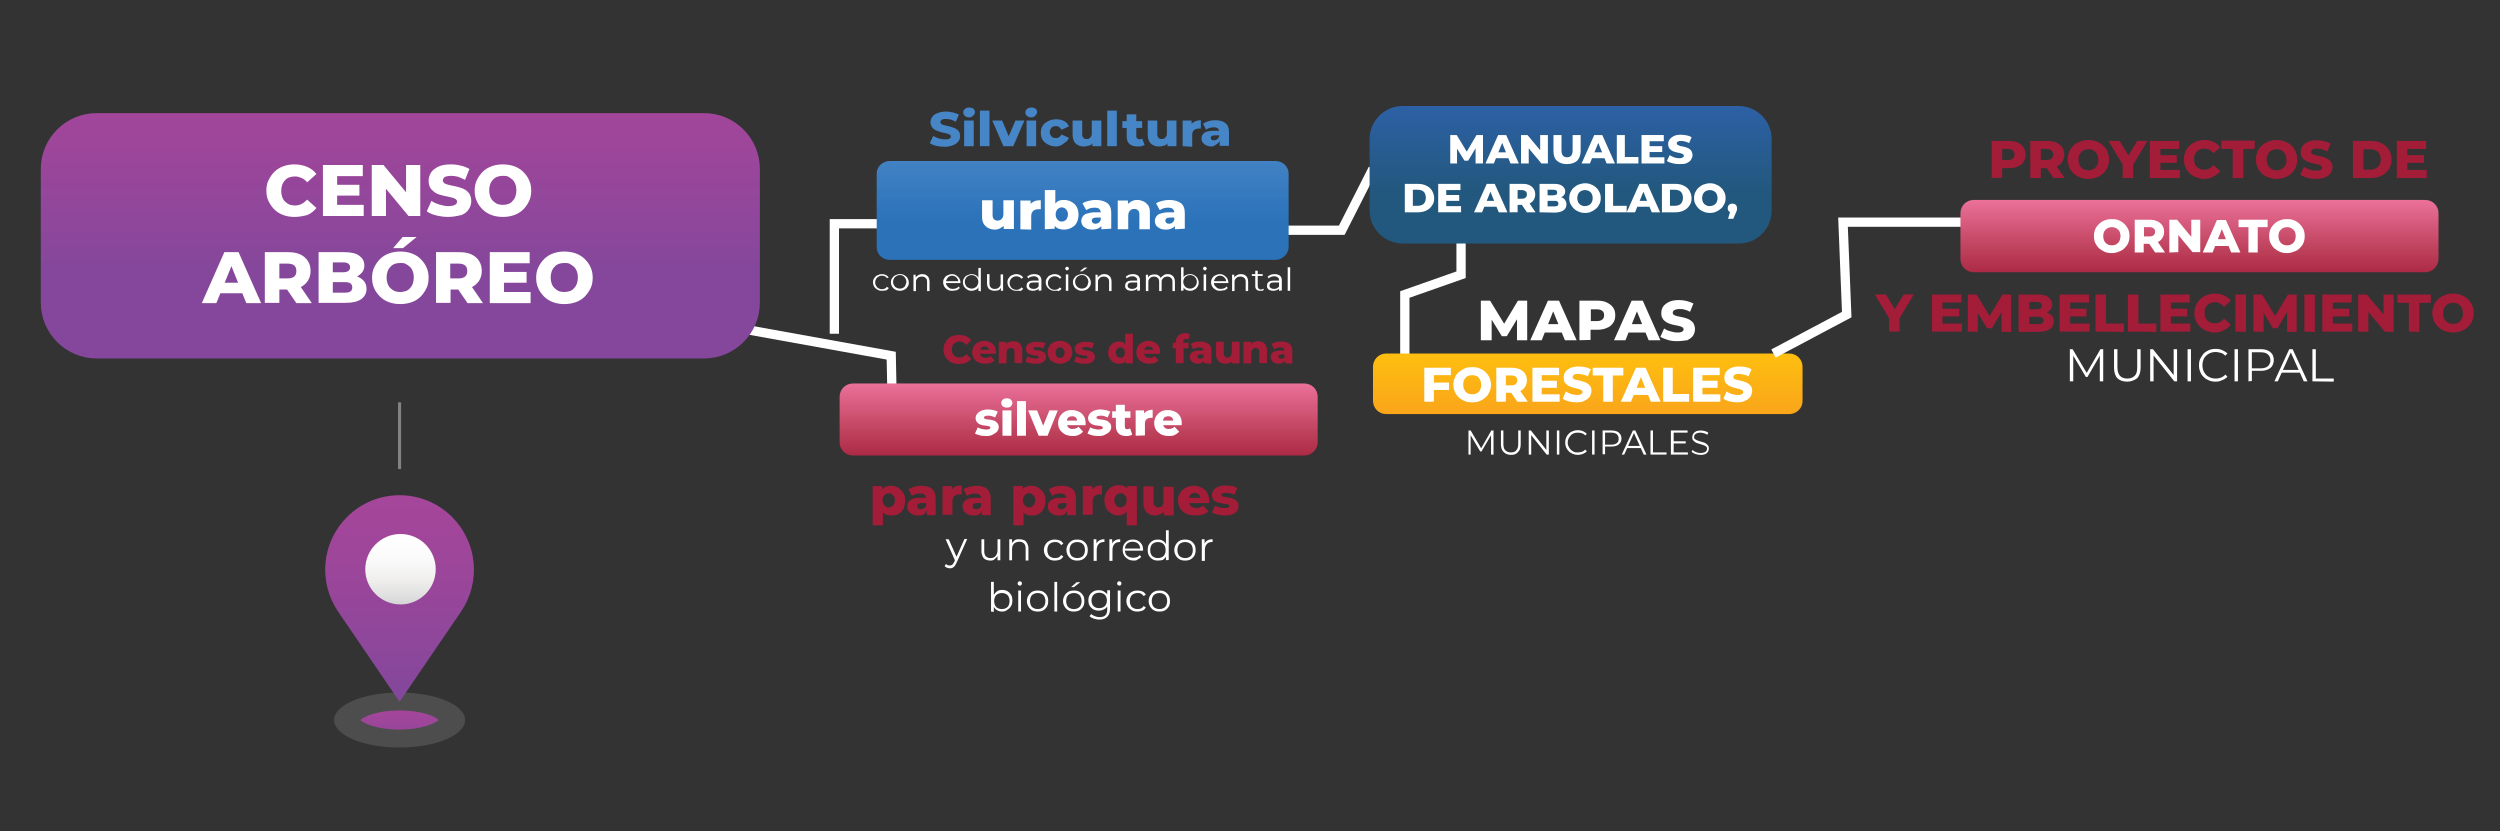 <?xml version="1.0" encoding="utf-8"?>
<!-- Generator: Adobe Illustrator 26.0.0, SVG Export Plug-In . SVG Version: 6.00 Build 0)  -->
<svg version="1.1" id="Layer_1" xmlns="http://www.w3.org/2000/svg" xmlns:xlink="http://www.w3.org/1999/xlink" x="0px" y="0px"
	 viewBox="0 0 809 269" style="enable-background:new 0 0 809 269;" xml:space="preserve">
<rect x="0" y="0" width="809" height="269" fill="#333333" stroke="none"/>
<style type="text/css">
	.st0{fill:none;stroke:#FFFFFF;stroke-width:3;stroke-miterlimit:10;}
	.st1{fill:#FFFFFF;}
	.st2{fill:url(#SVGID_1_);}
	.st3{fill:url(#SVGID_00000070806321417668846490000005435797108508793766_);}
	.st4{fill:#A31C38;}
	.st5{fill:url(#SVGID_00000064327166840763472300000002062945507393475239_);}
	.st6{fill:url(#SVGID_00000144329895489578577270000012265423299181876130_);}
	.st7{fill:#4685C6;}
	.st8{fill:url(#SVGID_00000006706314478835144690000014086353295117394581_);}
	.st9{fill:url(#SVGID_00000017476798909437745060000009760087015887807368_);}
	.st10{opacity:0.57;fill-rule:evenodd;clip-rule:evenodd;fill:#606160;enable-background:new    ;}
	.st11{fill-rule:evenodd;clip-rule:evenodd;fill:url(#SVGID_00000097466224132616581660000008155184797170520742_);}
	.st12{fill:none;stroke:#838383;stroke-miterlimit:10;}
	.st13{fill-rule:evenodd;clip-rule:evenodd;fill:url(#SVGID_00000070083536995244636780000015798259597490576785_);}
	.st14{fill:url(#SVGID_00000163786206013088324790000014664508666068253097_);}
</style>
<g>
	<g>
		<polyline class="st0" points="454.6,124.8 454.6,95.3 472.8,88.9 472.8,62.8 		"/>
		<g>
			<g>
				<path class="st1" d="M475.2,147.1v-7.8h0.7l3.6,6.1h-0.4l3.5-6.1h0.7v7.8h-0.8v-6.6h0.2l-3.3,5.6H479l-3.3-5.6h0.2v6.6H475.2z"
					/>
				<path class="st1" d="M489,147.2c-1,0-1.8-0.3-2.4-0.9c-0.6-0.6-0.9-1.4-0.9-2.5v-4.5h0.8v4.4c0,0.9,0.2,1.6,0.6,2s1,0.7,1.8,0.7
					s1.4-0.2,1.8-0.7s0.6-1.1,0.6-2v-4.4h0.8v4.5c0,1.1-0.3,2-0.9,2.5C490.8,146.9,490,147.2,489,147.2z"/>
				<path class="st1" d="M494.7,147.1v-7.8h0.7l5.4,6.8h-0.4v-6.8h0.8v7.8h-0.7l-5.4-6.8h0.4v6.8H494.7z"/>
				<path class="st1" d="M503.8,147.1v-7.8h0.8v7.8H503.8z"/>
				<path class="st1" d="M510.6,147.2c-0.6,0-1.1-0.1-1.6-0.3s-0.9-0.5-1.3-0.8c-0.4-0.4-0.6-0.8-0.9-1.3c-0.2-0.5-0.3-1-0.3-1.6
					s0.1-1.1,0.3-1.6s0.5-0.9,0.9-1.3c0.4-0.4,0.8-0.6,1.3-0.8s1-0.3,1.6-0.3s1.1,0.1,1.6,0.3s0.9,0.5,1.3,0.9l-0.5,0.5
					c-0.3-0.3-0.7-0.6-1.1-0.7c-0.4-0.1-0.8-0.2-1.3-0.2s-0.9,0.1-1.3,0.2c-0.4,0.2-0.8,0.4-1,0.7c-0.3,0.3-0.5,0.6-0.7,1
					s-0.3,0.8-0.3,1.3s0.1,0.9,0.3,1.3c0.2,0.4,0.4,0.7,0.7,1c0.3,0.3,0.6,0.5,1,0.7s0.8,0.2,1.3,0.2c0.4,0,0.9-0.1,1.3-0.2
					c0.4-0.1,0.7-0.4,1.1-0.7l0.5,0.5c-0.3,0.4-0.8,0.7-1.3,0.9C511.7,147.1,511.1,147.2,510.6,147.2z"/>
				<path class="st1" d="M515.2,147.1v-7.8h0.8v7.8H515.2z"/>
				<path class="st1" d="M518.6,147.1v-7.8h2.9c0.7,0,1.2,0.1,1.7,0.3s0.8,0.5,1.1,0.9s0.4,0.9,0.4,1.4c0,0.6-0.1,1-0.4,1.4
					c-0.3,0.4-0.6,0.7-1.1,0.9s-1,0.3-1.7,0.3H519l0.4-0.4v2.9h-0.8V147.1z M519.4,144.3l-0.4-0.4h2.4c0.8,0,1.4-0.2,1.8-0.5
					c0.4-0.3,0.6-0.8,0.6-1.4c0-0.6-0.2-1.1-0.6-1.5c-0.4-0.3-1-0.5-1.8-0.5H519l0.4-0.4V144.3z"/>
				<path class="st1" d="M524.8,147.1l3.6-7.8h0.8l3.6,7.8h-0.9l-3.3-7.3h0.3l-3.3,7.3H524.8z M526.2,145l0.2-0.7h4.5l0.2,0.7H526.2
					z"/>
				<path class="st1" d="M534.1,147.1v-7.8h0.8v7.1h4.4v0.7H534.1z"/>
				<path class="st1" d="M541.5,146.4h4.7v0.7h-5.5v-7.8h5.4v0.7h-4.5v6.4H541.5z M541.4,142.8h4.1v0.7h-4.1V142.8z"/>
				<path class="st1" d="M550.3,147.2c-0.6,0-1.1-0.1-1.7-0.3c-0.5-0.2-0.9-0.4-1.2-0.7l0.3-0.6c0.3,0.3,0.6,0.5,1.1,0.7
					s1,0.3,1.5,0.3s0.9-0.1,1.2-0.2c0.3-0.1,0.5-0.3,0.7-0.5c0.1-0.2,0.2-0.4,0.2-0.7s-0.1-0.6-0.3-0.7s-0.4-0.3-0.7-0.4
					c-0.3-0.1-0.6-0.2-0.9-0.3c-0.3-0.1-0.7-0.2-1-0.3s-0.7-0.2-0.9-0.4c-0.3-0.2-0.5-0.4-0.7-0.6s-0.3-0.6-0.3-1s0.1-0.7,0.3-1.1
					c0.2-0.3,0.5-0.6,0.9-0.8s1-0.3,1.6-0.3c0.4,0,0.9,0.1,1.3,0.2c0.4,0.1,0.8,0.3,1.1,0.5l-0.3,0.7c-0.3-0.2-0.7-0.4-1.1-0.5
					c-0.4-0.1-0.7-0.2-1.1-0.2c-0.5,0-0.9,0.1-1.2,0.2s-0.5,0.3-0.7,0.5c-0.1,0.2-0.2,0.5-0.2,0.7c0,0.3,0.1,0.6,0.3,0.7
					s0.4,0.3,0.7,0.4c0.3,0.1,0.6,0.2,0.9,0.3c0.3,0.1,0.7,0.2,1,0.3s0.7,0.2,0.9,0.4c0.3,0.2,0.5,0.4,0.7,0.6
					c0.2,0.3,0.3,0.6,0.3,1s-0.1,0.7-0.3,1.1c-0.2,0.3-0.5,0.6-1,0.8C551.5,147.1,551,147.2,550.3,147.2z"/>
			</g>
		</g>
		
			<linearGradient id="SVGID_1_" gradientUnits="userSpaceOnUse" x1="513.802" y1="159.645" x2="513.802" y2="138.278" gradientTransform="matrix(1 0 0 -1 0 270)">
			<stop  offset="2.164500e-03" style="stop-color:#FFC40D"/>
			<stop  offset="0.996" style="stop-color:#FAA819"/>
		</linearGradient>
		<path class="st2" d="M579,134H448.6c-2.4,0-4.3-1.9-4.3-4.3v-11c0-2.4,1.9-4.3,4.3-4.3H579c2.4,0,4.3,1.9,4.3,4.3v11
			C583.4,132,581.4,134,579,134z"/>
		<g>
			<path class="st1" d="M479.2,110.1V97.3h3l5.3,8.7H486l5.2-8.7h3v12.8h-3.3v-7.8h0.6l-3.9,6.5H486l-4-6.5h0.7v7.8
				C482.7,110.1,479.2,110.1,479.2,110.1z"/>
			<path class="st1" d="M495.2,110.1l5.7-12.8h3.6l5.7,12.8h-3.8L501.9,99h1.4l-4.4,11.1H495.2z M498.3,107.6l0.9-2.7h6.3l0.9,2.7
				H498.3z"/>
			<path class="st1" d="M511.1,110.1V97.3h5.9c1.2,0,2.2,0.2,3,0.6s1.5,0.9,2,1.6s0.7,1.6,0.7,2.5c0,1-0.2,1.8-0.7,2.5
				s-1.1,1.3-2,1.6c-0.8,0.4-1.9,0.6-3,0.6h-3.9l1.6-1.6v4.9L511.1,110.1L511.1,110.1z M514.8,105.6l-1.6-1.7h3.6
				c0.8,0,1.3-0.2,1.7-0.5s0.6-0.8,0.6-1.4s-0.2-1.1-0.6-1.4c-0.4-0.3-0.9-0.5-1.7-0.5h-3.6l1.6-1.7V105.6z"/>
			<path class="st1" d="M522.3,110.1l5.7-12.8h3.6l5.7,12.8h-3.8L529,99h1.4l-4.4,11.1H522.3z M525.4,107.6l0.9-2.7h6.3l0.9,2.7
				H525.4z"/>
			<path class="st1" d="M542.7,110.4c-1.1,0-2.1-0.1-3-0.4s-1.8-0.6-2.4-1l1.2-2.7c0.6,0.4,1.2,0.7,2,0.9s1.5,0.4,2.2,0.4
				c0.5,0,0.9,0,1.2-0.1s0.5-0.2,0.7-0.4s0.2-0.3,0.2-0.5c0-0.3-0.1-0.5-0.4-0.7c-0.3-0.2-0.6-0.3-1-0.4s-0.9-0.2-1.4-0.3
				c-0.5-0.1-1-0.2-1.6-0.4s-1-0.4-1.4-0.7s-0.8-0.6-1-1.1c-0.3-0.4-0.4-1-0.4-1.7c0-0.8,0.2-1.5,0.6-2.1c0.4-0.6,1.1-1.1,1.9-1.5
				s1.9-0.6,3.2-0.6c0.8,0,1.7,0.1,2.5,0.3c0.8,0.2,1.5,0.5,2.2,0.8l-1.1,2.7c-0.6-0.3-1.2-0.6-1.8-0.7c-0.6-0.2-1.2-0.2-1.7-0.2
				s-0.9,0.1-1.2,0.2s-0.5,0.2-0.7,0.4c-0.1,0.2-0.2,0.4-0.2,0.6c0,0.3,0.1,0.5,0.4,0.7s0.6,0.3,1,0.4s0.9,0.2,1.4,0.3
				s1,0.2,1.6,0.4s1,0.4,1.4,0.7c0.4,0.3,0.8,0.6,1,1.1s0.4,1,0.4,1.7s-0.2,1.4-0.6,2.1c-0.4,0.6-1.1,1.1-1.9,1.5
				C545.1,110.2,544,110.4,542.7,110.4z"/>
		</g>
		<g>
			<path class="st1" d="M464,130h-3.1v-11h8.6v2.4H464V130z M463.8,123.8h5.1v2.4h-5.1V123.8z"/>
			<path class="st1" d="M476.4,130.2c-0.9,0-1.7-0.1-2.4-0.4c-0.7-0.3-1.4-0.7-1.9-1.2c-0.6-0.5-1-1.1-1.3-1.8
				c-0.3-0.7-0.5-1.5-0.5-2.3s0.2-1.6,0.5-2.3c0.3-0.7,0.7-1.3,1.3-1.8s1.2-0.9,1.9-1.2c0.7-0.3,1.6-0.4,2.4-0.4
				c0.9,0,1.7,0.1,2.4,0.4s1.4,0.7,1.9,1.2s1,1.1,1.3,1.8c0.3,0.7,0.5,1.5,0.5,2.3s-0.2,1.6-0.5,2.3c-0.3,0.7-0.7,1.3-1.3,1.8
				c-0.5,0.5-1.2,0.9-1.9,1.2S477.3,130.2,476.4,130.2z M476.4,127.6c0.4,0,0.8-0.1,1.2-0.2c0.4-0.1,0.7-0.4,0.9-0.6
				c0.3-0.3,0.5-0.6,0.6-1c0.2-0.4,0.2-0.8,0.2-1.3s-0.1-0.9-0.2-1.3c-0.2-0.4-0.4-0.7-0.6-1s-0.6-0.5-0.9-0.6
				c-0.4-0.1-0.8-0.2-1.2-0.2c-0.4,0-0.8,0.1-1.2,0.2c-0.4,0.1-0.7,0.4-0.9,0.6s-0.5,0.6-0.6,1c-0.2,0.4-0.2,0.8-0.2,1.3
				s0.1,0.9,0.2,1.3c0.2,0.4,0.4,0.7,0.6,1c0.3,0.3,0.6,0.5,0.9,0.6C475.6,127.5,476,127.6,476.4,127.6z"/>
			<path class="st1" d="M484.2,130v-11h5c1,0,1.9,0.2,2.6,0.5s1.3,0.8,1.7,1.4c0.4,0.6,0.6,1.3,0.6,2.2c0,0.8-0.2,1.5-0.6,2.1
				s-1,1.1-1.7,1.4s-1.6,0.5-2.6,0.5h-3.3l1.4-1.3v4.2H484.2z M487.3,126.1l-1.4-1.4h3.1c0.7,0,1.1-0.1,1.5-0.4
				c0.3-0.3,0.5-0.7,0.5-1.2s-0.2-0.9-0.5-1.2c-0.3-0.3-0.8-0.4-1.5-0.4h-3.1l1.4-1.4V126.1z M491,130l-2.7-4h3.3l2.8,4H491z"/>
			<path class="st1" d="M498.9,127.6h5.8v2.4h-8.8v-11h8.6v2.4h-5.6V127.6z M498.7,123.2h5.1v2.3h-5.1V123.2z"/>
			<path class="st1" d="M510.3,130.2c-0.9,0-1.8-0.1-2.6-0.3c-0.8-0.2-1.5-0.5-2-0.9l1-2.3c0.5,0.3,1.1,0.6,1.7,0.8
				c0.6,0.2,1.3,0.3,1.9,0.3c0.4,0,0.8,0,1-0.1c0.3-0.1,0.5-0.2,0.6-0.3c0.1-0.1,0.2-0.3,0.2-0.5c0-0.3-0.1-0.5-0.3-0.6
				s-0.5-0.3-0.9-0.4s-0.8-0.2-1.2-0.3c-0.4-0.1-0.9-0.2-1.3-0.4c-0.4-0.1-0.9-0.3-1.2-0.6s-0.7-0.5-0.9-0.9
				c-0.2-0.4-0.3-0.9-0.3-1.5c0-0.7,0.2-1.3,0.5-1.8c0.4-0.5,0.9-1,1.6-1.3s1.6-0.5,2.7-0.5c0.7,0,1.4,0.1,2.1,0.2s1.3,0.4,1.9,0.7
				l-1,2.3c-0.5-0.3-1-0.5-1.6-0.6s-1-0.2-1.5-0.2c-0.4,0-0.8,0-1,0.1c-0.3,0.1-0.5,0.2-0.6,0.4s-0.2,0.3-0.2,0.5s0.1,0.4,0.3,0.6
				s0.5,0.3,0.9,0.3c0.4,0.1,0.8,0.2,1.2,0.3c0.4,0.1,0.9,0.2,1.3,0.4c0.4,0.1,0.9,0.3,1.2,0.6s0.7,0.5,0.9,0.9s0.3,0.9,0.3,1.4
				c0,0.6-0.2,1.2-0.5,1.8c-0.4,0.5-0.9,1-1.6,1.3C512.3,130,511.4,130.2,510.3,130.2z"/>
			<path class="st1" d="M518.8,130v-8.5h-3.4V119h9.9v2.5h-3.4v8.5H518.8z"/>
			<path class="st1" d="M524.5,130l4.9-11h3.1l4.9,11h-3.2l-3.8-9.5h1.2l-3.8,9.5H524.5z M527.2,127.8l0.8-2.3h5.4l0.8,2.3H527.2z"
				/>
			<path class="st1" d="M538.2,130v-11h3.1v8.5h5.3v2.5H538.2z"/>
			<path class="st1" d="M550.9,127.6h5.8v2.4h-8.8v-11h8.6v2.4h-5.6V127.6z M550.7,123.2h5.1v2.3h-5.1V123.2z"/>
			<path class="st1" d="M562.3,130.2c-0.9,0-1.8-0.1-2.6-0.3s-1.5-0.5-2-0.9l1-2.3c0.5,0.3,1.1,0.6,1.7,0.8c0.6,0.2,1.3,0.3,1.9,0.3
				c0.4,0,0.8,0,1-0.1c0.3-0.1,0.5-0.2,0.6-0.3c0.1-0.1,0.2-0.3,0.2-0.5c0-0.3-0.1-0.5-0.3-0.6s-0.5-0.3-0.9-0.4s-0.8-0.2-1.2-0.3
				s-0.9-0.2-1.3-0.4c-0.4-0.1-0.9-0.3-1.2-0.6s-0.7-0.5-0.9-0.9s-0.3-0.9-0.3-1.5c0-0.7,0.2-1.3,0.5-1.8c0.4-0.5,0.9-1,1.6-1.3
				c0.7-0.3,1.6-0.5,2.7-0.5c0.7,0,1.4,0.1,2.1,0.2s1.3,0.4,1.9,0.7l-1,2.3c-0.5-0.3-1-0.5-1.6-0.6s-1-0.2-1.5-0.2
				c-0.4,0-0.8,0-1,0.1c-0.3,0.1-0.5,0.2-0.6,0.4s-0.2,0.3-0.2,0.5s0.1,0.4,0.3,0.6c0.2,0.1,0.5,0.3,0.9,0.3
				c0.4,0.1,0.8,0.2,1.2,0.3c0.4,0.1,0.9,0.2,1.3,0.4c0.4,0.1,0.9,0.3,1.2,0.6s0.7,0.5,0.9,0.9s0.3,0.9,0.3,1.4
				c0,0.6-0.2,1.2-0.5,1.8c-0.4,0.5-0.9,1-1.6,1.3C564.2,130,563.3,130.2,562.3,130.2z"/>
		</g>
	</g>
	<g>
		<polyline class="st0" points="288.7,130.1 288.4,115.1 216.3,102.1 		"/>
		
			<linearGradient id="SVGID_00000016048005417427866850000018342865781977793945_" gradientUnits="userSpaceOnUse" x1="349.05" y1="148.2" x2="349.05" y2="117.599" gradientTransform="matrix(1 0 0 -1 0 270)">
			<stop  offset="0" style="stop-color:#F278A3"/>
			<stop  offset="0.593" style="stop-color:#BE415C"/>
			<stop  offset="0.987" style="stop-color:#A31C38"/>
		</linearGradient>
		<path style="fill:url(#SVGID_00000016048005417427866850000018342865781977793945_);" d="M422.1,147.4H276c-2.4,0-4.3-1.9-4.3-4.3
			v-14.7c0-2.4,1.9-4.3,4.3-4.3h146.1c2.4,0,4.3,1.9,4.3,4.3v14.7C426.4,145.5,424.4,147.4,422.1,147.4z"/>
		<g>
			<path class="st1" d="M319.1,141.1c-0.7,0-1.4-0.1-2-0.2c-0.7-0.2-1.2-0.4-1.6-0.6l0.9-2c0.4,0.2,0.8,0.4,1.3,0.5s1,0.2,1.5,0.2
				s0.8-0.1,1-0.2s0.3-0.2,0.3-0.4s-0.1-0.3-0.3-0.4s-0.4-0.1-0.7-0.2c-0.3,0-0.6-0.1-0.9-0.1s-0.7-0.1-1-0.2
				c-0.3-0.1-0.7-0.2-0.9-0.4c-0.3-0.2-0.5-0.4-0.7-0.7s-0.3-0.7-0.3-1.1c0-0.5,0.2-1,0.5-1.4s0.8-0.7,1.3-1
				c0.6-0.2,1.3-0.4,2.2-0.4c0.6,0,1.2,0.1,1.7,0.2s1.1,0.3,1.5,0.5l-0.9,1.9c-0.4-0.2-0.8-0.4-1.2-0.5s-0.8-0.1-1.1-0.1
				c-0.5,0-0.8,0.1-1,0.2c-0.2,0.1-0.3,0.2-0.3,0.4s0.1,0.3,0.3,0.4c0.2,0.1,0.4,0.2,0.7,0.2c0.3,0,0.6,0.1,0.9,0.1s0.7,0.1,1,0.2
				c0.3,0.1,0.7,0.2,0.9,0.4s0.5,0.4,0.7,0.7s0.3,0.7,0.3,1.1c0,0.5-0.2,1-0.5,1.4s-0.8,0.7-1.4,1C320.7,141,320,141.1,319.1,141.1z
				"/>
			<path class="st1" d="M325.8,131.9c-0.5,0-0.9-0.1-1.3-0.4c-0.3-0.3-0.5-0.7-0.5-1.1c0-0.4,0.2-0.8,0.5-1.1s0.7-0.4,1.3-0.4
				s0.9,0.1,1.3,0.4c0.3,0.3,0.5,0.6,0.5,1.1s-0.2,0.8-0.5,1.1S326.3,131.9,325.8,131.9z M324.4,141v-8.2h2.9v8.2H324.4z"/>
			<path class="st1" d="M329.1,141v-11.2h2.9V141H329.1z"/>
			<path class="st1" d="M336.1,141l-3.4-8.2h2.9l2.7,6.8h-1.5l2.8-6.8h2.7L339,141H336.1z"/>
			<path class="st1" d="M347.2,141.1c-1,0-1.8-0.2-2.5-0.5c-0.7-0.4-1.3-0.9-1.7-1.5s-0.6-1.4-0.6-2.2s0.2-1.5,0.6-2.2
				c0.4-0.6,0.9-1.1,1.6-1.5s1.4-0.5,2.3-0.5c0.8,0,1.5,0.2,2.2,0.5s1.2,0.8,1.6,1.4c0.4,0.6,0.6,1.4,0.6,2.3c0,0.1,0,0.2,0,0.3
				s0,0.3,0,0.4h-6.5v-1.5h4.9l-1.1,0.4c0-0.4-0.1-0.7-0.2-1s-0.3-0.5-0.6-0.6c-0.3-0.2-0.6-0.2-0.9-0.2s-0.6,0.1-0.9,0.2
				s-0.5,0.4-0.6,0.6c-0.1,0.3-0.2,0.6-0.2,1v0.4c0,0.4,0.1,0.7,0.2,1c0.2,0.3,0.4,0.5,0.7,0.7c0.3,0.2,0.7,0.2,1.1,0.2
				s0.7-0.1,1-0.2s0.6-0.3,0.8-0.5l1.5,1.6c-0.4,0.4-0.9,0.8-1.4,1C348.6,141,347.9,141.1,347.2,141.1z"/>
			<path class="st1" d="M355.5,141.1c-0.7,0-1.4-0.1-2-0.2c-0.7-0.2-1.2-0.4-1.6-0.6l0.9-2c0.4,0.2,0.8,0.4,1.3,0.5s1,0.2,1.5,0.2
				s0.8-0.1,1-0.2s0.3-0.2,0.3-0.4s-0.1-0.3-0.3-0.4s-0.4-0.1-0.7-0.2c-0.3,0-0.6-0.1-0.9-0.1s-0.7-0.1-1-0.2
				c-0.3-0.1-0.7-0.2-0.9-0.4c-0.3-0.2-0.5-0.4-0.7-0.7s-0.3-0.7-0.3-1.1c0-0.5,0.2-1,0.5-1.4s0.8-0.7,1.3-1
				c0.6-0.2,1.3-0.4,2.2-0.4c0.6,0,1.2,0.1,1.7,0.2s1.1,0.3,1.5,0.5l-0.9,1.9c-0.4-0.2-0.8-0.4-1.2-0.5s-0.8-0.1-1.1-0.1
				c-0.5,0-0.8,0.1-1,0.2c-0.2,0.1-0.3,0.2-0.3,0.4s0.1,0.3,0.3,0.4c0.2,0.1,0.4,0.2,0.7,0.2c0.3,0,0.6,0.1,0.9,0.1s0.7,0.1,1,0.2
				c0.3,0.1,0.7,0.2,0.9,0.4s0.5,0.4,0.7,0.7s0.3,0.7,0.3,1.1c0,0.5-0.2,1-0.5,1.4s-0.8,0.7-1.4,1
				C357.1,141,356.4,141.1,355.5,141.1z"/>
			<path class="st1" d="M359.9,135.2v-2.1h5.9v2.1H359.9z M364.4,141.1c-1,0-1.9-0.3-2.4-0.8s-0.9-1.3-0.9-2.3v-7h2.9v7
				c0,0.3,0.1,0.5,0.2,0.7c0.2,0.2,0.4,0.2,0.6,0.2c0.3,0,0.6-0.1,0.9-0.3l0.7,2c-0.2,0.2-0.5,0.3-0.9,0.4S364.8,141.1,364.4,141.1z
				"/>
			<path class="st1" d="M367.5,141v-8.2h2.7v2.4l-0.4-0.7c0.2-0.6,0.6-1.1,1.2-1.4c0.5-0.3,1.2-0.5,2-0.5v2.6c-0.1,0-0.2,0-0.3,0
				s-0.2,0-0.3,0c-0.6,0-1.1,0.2-1.4,0.5c-0.4,0.3-0.5,0.8-0.5,1.5v3.7L367.5,141L367.5,141z"/>
			<path class="st1" d="M378.3,141.1c-1,0-1.8-0.2-2.5-0.5c-0.7-0.4-1.3-0.9-1.7-1.5s-0.6-1.4-0.6-2.2s0.2-1.5,0.6-2.2
				c0.4-0.6,0.9-1.1,1.6-1.5s1.4-0.5,2.3-0.5c0.8,0,1.5,0.2,2.2,0.5s1.2,0.8,1.6,1.4c0.4,0.6,0.6,1.4,0.6,2.3c0,0.1,0,0.2,0,0.3
				s0,0.3,0,0.4h-6.5v-1.5h4.9l-1.1,0.4c0-0.4-0.1-0.7-0.2-1s-0.3-0.5-0.6-0.6c-0.3-0.2-0.6-0.2-0.9-0.2s-0.6,0.1-0.9,0.2
				s-0.5,0.4-0.6,0.6c-0.1,0.3-0.2,0.6-0.2,1v0.4c0,0.4,0.1,0.7,0.2,1c0.2,0.3,0.4,0.5,0.7,0.7c0.3,0.2,0.7,0.2,1.1,0.2
				s0.7-0.1,1-0.2s0.6-0.3,0.8-0.5l1.5,1.6c-0.4,0.4-0.9,0.8-1.4,1C379.8,141,379.1,141.1,378.3,141.1z"/>
		</g>
		<g>
			<g>
				<path class="st1" d="M307.3,183.9c-0.3,0-0.6-0.1-0.9-0.2s-0.5-0.3-0.7-0.5l0.4-0.7c0.2,0.2,0.4,0.3,0.6,0.4
					c0.2,0.1,0.4,0.1,0.7,0.1c0.3,0,0.6-0.1,0.8-0.3c0.2-0.2,0.4-0.5,0.6-0.9l0.4-1l0.1-0.1l2.8-6.3h0.9l-3.4,7.6
					c-0.2,0.4-0.4,0.8-0.6,1.1s-0.5,0.4-0.7,0.6S307.6,183.9,307.3,183.9z M309.1,181.5l-3.1-7h1l2.8,6.3L309.1,181.5z"/>
				<path class="st1" d="M320.5,181.4c-0.6,0-1.1-0.1-1.5-0.3s-0.8-0.5-1-1c-0.2-0.4-0.4-1-0.4-1.6v-4h0.9v3.9
					c0,0.7,0.2,1.3,0.5,1.6c0.4,0.4,0.9,0.6,1.5,0.6c0.5,0,0.9-0.1,1.2-0.3c0.4-0.2,0.6-0.5,0.8-0.9c0.2-0.4,0.3-0.8,0.3-1.3v-3.6
					h0.9v6.8h-0.9v-1.9l0.1,0.3c-0.2,0.5-0.6,0.9-1,1.2C321.6,181.3,321.1,181.4,320.5,181.4z"/>
				<path class="st1" d="M329.9,174.5c0.6,0,1,0.1,1.5,0.3s0.7,0.5,1,1c0.2,0.4,0.4,1,0.4,1.6v4h-0.9v-3.9c0-0.7-0.2-1.3-0.5-1.6
					c-0.4-0.4-0.9-0.6-1.5-0.6c-0.5,0-0.9,0.1-1.3,0.3s-0.6,0.5-0.8,0.8s-0.3,0.8-0.3,1.3v3.6h-0.9v-6.8h0.9v1.9l-0.1-0.4
					c0.2-0.5,0.6-0.9,1-1.2S329.2,174.5,329.9,174.5z"/>
				<path class="st1" d="M341.4,181.4c-0.7,0-1.3-0.1-1.8-0.4c-0.5-0.3-1-0.7-1.3-1.2s-0.5-1.1-0.5-1.8s0.2-1.3,0.5-1.8
					s0.7-0.9,1.3-1.2c0.5-0.3,1.1-0.4,1.8-0.4c0.6,0,1.1,0.1,1.6,0.3s0.8,0.6,1.1,1l-0.7,0.5c-0.2-0.3-0.5-0.6-0.9-0.8
					s-0.7-0.2-1.1-0.2c-0.5,0-0.9,0.1-1.3,0.3s-0.7,0.5-0.9,0.9c-0.2,0.4-0.3,0.9-0.3,1.4s0.1,1,0.3,1.4c0.2,0.4,0.5,0.7,0.9,0.9
					s0.8,0.3,1.3,0.3c0.4,0,0.8-0.1,1.1-0.2s0.6-0.4,0.9-0.8l0.7,0.5c-0.3,0.4-0.6,0.8-1.1,1C342.5,181.3,342,181.4,341.4,181.4z"/>
				<path class="st1" d="M348.6,181.4c-0.7,0-1.2-0.1-1.8-0.4c-0.5-0.3-0.9-0.7-1.2-1.2c-0.3-0.5-0.5-1.1-0.5-1.8s0.2-1.3,0.5-1.8
					s0.7-0.9,1.2-1.2s1.1-0.4,1.8-0.4c0.7,0,1.3,0.1,1.8,0.4c0.5,0.3,0.9,0.7,1.2,1.2s0.4,1.1,0.4,1.8s-0.1,1.3-0.4,1.8
					s-0.7,0.9-1.2,1.2C349.8,181.3,349.2,181.4,348.6,181.4z M348.6,180.6c0.5,0,0.9-0.1,1.3-0.3s0.7-0.5,0.9-0.9
					c0.2-0.4,0.3-0.9,0.3-1.4s-0.1-1-0.3-1.4c-0.2-0.4-0.5-0.7-0.9-0.9s-0.8-0.3-1.3-0.3s-0.9,0.1-1.3,0.3s-0.7,0.5-0.9,0.9
					c-0.2,0.4-0.3,0.9-0.3,1.4s0.1,1,0.3,1.4c0.2,0.4,0.5,0.7,0.9,0.9S348.1,180.6,348.6,180.6z"/>
				<path class="st1" d="M353.9,181.3v-6.8h0.9v1.9l-0.1-0.3c0.2-0.5,0.5-0.9,1-1.2s1-0.4,1.7-0.4v0.9h-0.1h-0.1
					c-0.7,0-1.3,0.2-1.7,0.7c-0.4,0.4-0.6,1.1-0.6,1.9v3.5h-1V181.3z"/>
				<path class="st1" d="M359,181.3v-6.8h0.9v1.9l-0.1-0.3c0.2-0.5,0.5-0.9,1-1.2s1-0.4,1.7-0.4v0.9h-0.1h-0.1
					c-0.7,0-1.3,0.2-1.7,0.7c-0.4,0.4-0.6,1.1-0.6,1.9v3.5h-1V181.3z"/>
				<path class="st1" d="M367,181.4c-0.7,0-1.3-0.1-1.9-0.4c-0.5-0.3-1-0.7-1.3-1.2s-0.5-1.1-0.5-1.8s0.1-1.3,0.4-1.8
					s0.7-0.9,1.2-1.2s1.1-0.4,1.7-0.4s1.2,0.1,1.7,0.4c0.5,0.3,0.9,0.7,1.2,1.2c0.3,0.5,0.4,1.1,0.4,1.8v0.1v0.1H364v-0.7h5.4
					l-0.4,0.3c0-0.5-0.1-0.9-0.3-1.3c-0.2-0.4-0.5-0.7-0.9-0.9s-0.8-0.3-1.3-0.3s-0.9,0.1-1.3,0.3s-0.7,0.5-0.9,0.9
					c-0.2,0.4-0.3,0.8-0.3,1.3v0.1c0,0.5,0.1,1,0.3,1.4c0.2,0.4,0.6,0.7,1,0.9s0.9,0.3,1.4,0.3c0.4,0,0.8-0.1,1.2-0.2
					c0.4-0.1,0.7-0.4,0.9-0.7l0.5,0.6c-0.3,0.4-0.7,0.6-1.1,0.8C368,181.3,367.5,181.4,367,181.4z"/>
				<path class="st1" d="M374.7,181.4c-0.6,0-1.2-0.1-1.7-0.4c-0.5-0.3-0.9-0.7-1.2-1.2c-0.3-0.5-0.4-1.1-0.4-1.8s0.1-1.3,0.4-1.8
					s0.7-0.9,1.2-1.2s1.1-0.4,1.7-0.4s1.1,0.1,1.6,0.4s0.8,0.7,1.1,1.2c0.3,0.5,0.4,1.1,0.4,1.9c0,0.7-0.1,1.4-0.4,1.9
					s-0.7,0.9-1.1,1.2C375.8,181.3,375.3,181.4,374.7,181.4z M374.7,180.6c0.5,0,0.9-0.1,1.3-0.3s0.7-0.5,0.9-0.9
					c0.2-0.4,0.3-0.9,0.3-1.4s-0.1-1-0.3-1.4c-0.2-0.4-0.5-0.7-0.9-0.9s-0.8-0.3-1.3-0.3s-0.9,0.1-1.3,0.3s-0.7,0.5-0.9,0.9
					c-0.2,0.4-0.3,0.9-0.3,1.4s0.1,1,0.3,1.4c0.2,0.4,0.5,0.7,0.9,0.9C373.8,180.5,374.2,180.6,374.7,180.6z M377.3,181.3v-2.1
					l0.1-1.4l-0.1-1.4v-4.8h0.9v9.6L377.3,181.3L377.3,181.3z"/>
				<path class="st1" d="M383.5,181.4c-0.7,0-1.2-0.1-1.8-0.4c-0.5-0.3-0.9-0.7-1.2-1.2c-0.3-0.5-0.5-1.1-0.5-1.8s0.2-1.3,0.5-1.8
					s0.7-0.9,1.2-1.2s1.1-0.4,1.8-0.4c0.7,0,1.3,0.1,1.8,0.4c0.5,0.3,0.9,0.7,1.2,1.2s0.4,1.1,0.4,1.8s-0.1,1.3-0.4,1.8
					s-0.7,0.9-1.2,1.2S384.2,181.4,383.5,181.4z M383.5,180.6c0.5,0,0.9-0.1,1.3-0.3s0.7-0.5,0.9-0.9c0.2-0.4,0.3-0.9,0.3-1.4
					s-0.1-1-0.3-1.4c-0.2-0.4-0.5-0.7-0.9-0.9s-0.8-0.3-1.3-0.3s-0.9,0.1-1.3,0.3s-0.7,0.5-0.9,0.9c-0.2,0.4-0.3,0.9-0.3,1.4
					s0.1,1,0.3,1.4c0.2,0.4,0.5,0.7,0.9,0.9S383.1,180.6,383.5,180.6z"/>
				<path class="st1" d="M388.9,181.3v-6.8h0.9v1.9l-0.1-0.3c0.2-0.5,0.5-0.9,1-1.2s1-0.4,1.7-0.4v0.9h-0.1h-0.1
					c-0.7,0-1.3,0.2-1.7,0.7c-0.4,0.4-0.6,1.1-0.6,1.9v3.5h-1V181.3z"/>
				<path class="st1" d="M320.7,197.9v-9.6h0.9v4.8l-0.1,1.4l0.1,1.4v2.1L320.7,197.9L320.7,197.9z M324.3,197.9
					c-0.6,0-1.1-0.1-1.6-0.4c-0.5-0.3-0.9-0.7-1.1-1.2s-0.4-1.1-0.4-1.9c0-0.7,0.1-1.4,0.4-1.9s0.7-0.9,1.1-1.2s1-0.4,1.6-0.4
					s1.2,0.1,1.7,0.4c0.5,0.3,0.9,0.7,1.2,1.2c0.3,0.5,0.4,1.1,0.4,1.8s-0.1,1.3-0.4,1.8s-0.7,0.9-1.2,1.2
					C325.5,197.8,324.9,197.9,324.3,197.9z M324.2,197.1c0.5,0,0.9-0.1,1.3-0.3s0.7-0.5,0.9-0.9c0.2-0.4,0.3-0.9,0.3-1.4
					s-0.1-1-0.3-1.4c-0.2-0.4-0.5-0.7-0.9-0.9s-0.8-0.3-1.3-0.3s-0.9,0.1-1.3,0.3s-0.7,0.5-0.9,0.9c-0.2,0.4-0.3,0.9-0.3,1.4
					s0.1,1,0.3,1.4c0.2,0.4,0.5,0.7,0.9,0.9S323.7,197.1,324.2,197.1z"/>
				<path class="st1" d="M330,189.5c-0.2,0-0.4-0.1-0.5-0.2c-0.1-0.1-0.2-0.3-0.2-0.5s0.1-0.3,0.2-0.5c0.1-0.1,0.3-0.2,0.5-0.2
					s0.4,0.1,0.5,0.2c0.1,0.1,0.2,0.3,0.2,0.5s-0.1,0.4-0.2,0.5C330.4,189.5,330.2,189.5,330,189.5z M329.5,197.9v-6.8h0.9v6.8
					H329.5z"/>
				<path class="st1" d="M335.8,197.9c-0.7,0-1.2-0.1-1.8-0.4c-0.5-0.3-0.9-0.7-1.2-1.2c-0.3-0.5-0.5-1.1-0.5-1.8s0.2-1.3,0.5-1.8
					s0.7-0.9,1.2-1.2s1.1-0.4,1.8-0.4c0.7,0,1.3,0.1,1.8,0.4c0.5,0.3,0.9,0.7,1.2,1.2s0.4,1.1,0.4,1.8s-0.1,1.3-0.4,1.8
					s-0.7,0.9-1.2,1.2C337.1,197.8,336.5,197.9,335.8,197.9z M335.8,197.1c0.5,0,0.9-0.1,1.3-0.3s0.7-0.5,0.9-0.9
					c0.2-0.4,0.3-0.9,0.3-1.4s-0.1-1-0.3-1.4c-0.2-0.4-0.5-0.7-0.9-0.9s-0.8-0.3-1.3-0.3s-0.9,0.1-1.3,0.3s-0.7,0.5-0.9,0.9
					c-0.2,0.4-0.3,0.9-0.3,1.4s0.1,1,0.3,1.4c0.2,0.4,0.5,0.7,0.9,0.9S335.3,197.1,335.8,197.1z"/>
				<path class="st1" d="M341.2,197.9v-9.6h0.9v9.6H341.2z"/>
				<path class="st1" d="M347.5,197.9c-0.7,0-1.2-0.1-1.8-0.4c-0.5-0.3-0.9-0.7-1.2-1.2c-0.3-0.5-0.5-1.1-0.5-1.8s0.2-1.3,0.5-1.8
					s0.7-0.9,1.2-1.2s1.1-0.4,1.8-0.4c0.7,0,1.3,0.1,1.8,0.4c0.5,0.3,0.9,0.7,1.2,1.2s0.4,1.1,0.4,1.8s-0.1,1.3-0.4,1.8
					s-0.7,0.9-1.2,1.2C348.7,197.8,348.1,197.9,347.5,197.9z M347.5,197.1c0.5,0,0.9-0.1,1.3-0.3s0.7-0.5,0.9-0.9
					c0.2-0.4,0.3-0.9,0.3-1.4s-0.1-1-0.3-1.4c-0.2-0.4-0.5-0.7-0.9-0.9s-0.8-0.3-1.3-0.3s-0.9,0.1-1.3,0.3s-0.7,0.5-0.9,0.9
					c-0.2,0.4-0.3,0.9-0.3,1.4s0.1,1,0.3,1.4c0.2,0.4,0.5,0.7,0.9,0.9S347,197.1,347.5,197.1z M346.6,190l1.8-1.6h1.2l-2.1,1.6
					H346.6z"/>
				<path class="st1" d="M355.6,197.6c-0.6,0-1.2-0.1-1.8-0.4c-0.5-0.3-0.9-0.7-1.2-1.2c-0.3-0.5-0.4-1.1-0.4-1.7s0.1-1.2,0.4-1.7
					s0.7-0.9,1.2-1.2s1.1-0.4,1.8-0.4c0.6,0,1.2,0.1,1.6,0.4c0.5,0.3,0.9,0.6,1.2,1.1c0.3,0.5,0.4,1.1,0.4,1.8s-0.1,1.3-0.4,1.8
					s-0.7,0.9-1.2,1.1C356.7,197.5,356.2,197.6,355.6,197.6z M355.8,200.5c-0.6,0-1.2-0.1-1.8-0.3c-0.6-0.2-1-0.4-1.4-0.8l0.5-0.7
					c0.3,0.3,0.7,0.5,1.2,0.7s1,0.3,1.5,0.3c0.9,0,1.5-0.2,1.9-0.6s0.6-1,0.6-1.9v-1.7l0.1-1.2l-0.1-1.2V191h0.9v6
					c0,1.2-0.3,2-0.9,2.6C357.7,200.2,356.9,200.5,355.8,200.5z M355.7,196.8c0.5,0,0.9-0.1,1.3-0.3s0.7-0.5,0.9-0.9
					c0.2-0.4,0.3-0.8,0.3-1.3s-0.1-0.9-0.3-1.3c-0.2-0.4-0.5-0.7-0.9-0.9s-0.8-0.3-1.3-0.3s-0.9,0.1-1.3,0.3s-0.7,0.5-0.9,0.9
					c-0.2,0.4-0.3,0.8-0.3,1.3s0.1,0.9,0.3,1.3c0.2,0.4,0.5,0.7,0.9,0.9C354.7,196.7,355.2,196.8,355.7,196.8z"/>
				<path class="st1" d="M362.2,189.5c-0.2,0-0.4-0.1-0.5-0.2c-0.1-0.1-0.2-0.3-0.2-0.5s0.1-0.3,0.2-0.5c0.1-0.1,0.3-0.2,0.5-0.2
					s0.4,0.1,0.5,0.2c0.1,0.1,0.2,0.3,0.2,0.5s-0.1,0.4-0.2,0.5C362.6,189.5,362.4,189.5,362.2,189.5z M361.7,197.9v-6.8h0.9v6.8
					H361.7z"/>
				<path class="st1" d="M368.1,197.9c-0.7,0-1.3-0.1-1.8-0.4c-0.5-0.3-1-0.7-1.3-1.2s-0.5-1.1-0.5-1.8s0.2-1.3,0.5-1.8
					s0.7-0.9,1.3-1.2c0.5-0.3,1.1-0.4,1.8-0.4c0.6,0,1.1,0.1,1.6,0.3s0.8,0.6,1.1,1l-0.7,0.5c-0.2-0.3-0.5-0.6-0.9-0.8
					s-0.7-0.2-1.1-0.2c-0.5,0-0.9,0.1-1.3,0.3s-0.7,0.5-0.9,0.9c-0.2,0.4-0.3,0.9-0.3,1.4s0.1,1,0.3,1.4c0.2,0.4,0.5,0.7,0.9,0.9
					s0.8,0.3,1.3,0.3c0.4,0,0.8-0.1,1.1-0.2s0.6-0.4,0.9-0.8l0.7,0.5c-0.3,0.4-0.6,0.8-1.1,1C369.2,197.8,368.7,197.9,368.1,197.9z"
					/>
				<path class="st1" d="M375.2,197.9c-0.7,0-1.2-0.1-1.8-0.4c-0.5-0.3-0.9-0.7-1.2-1.2c-0.3-0.5-0.5-1.1-0.5-1.8s0.2-1.3,0.5-1.8
					s0.7-0.9,1.2-1.2s1.1-0.4,1.8-0.4c0.7,0,1.3,0.1,1.8,0.4c0.5,0.3,0.9,0.7,1.2,1.2s0.4,1.1,0.4,1.8s-0.1,1.3-0.4,1.8
					s-0.7,0.9-1.2,1.2S375.9,197.9,375.2,197.9z M375.2,197.1c0.5,0,0.9-0.1,1.3-0.3s0.7-0.5,0.9-0.9c0.2-0.4,0.3-0.9,0.3-1.4
					s-0.1-1-0.3-1.4c-0.2-0.4-0.5-0.7-0.9-0.9s-0.8-0.3-1.3-0.3s-0.9,0.1-1.3,0.3s-0.7,0.5-0.9,0.9c-0.2,0.4-0.3,0.9-0.3,1.4
					s0.1,1,0.3,1.4c0.2,0.4,0.5,0.7,0.9,0.9C374.3,197,374.7,197.1,375.2,197.1z"/>
			</g>
		</g>
		<g>
			<path class="st4" d="M282.4,170v-12.7h3.1v1.6v3.1l0.2,3.1v4.9L282.4,170L282.4,170z M288.3,166.8c-0.8,0-1.5-0.2-2-0.5
				c-0.6-0.4-1-0.9-1.3-1.6c-0.3-0.7-0.4-1.6-0.4-2.7c0-1.1,0.1-2,0.4-2.7s0.7-1.2,1.2-1.6c0.6-0.3,1.3-0.5,2.1-0.5
				c0.9,0,1.6,0.2,2.3,0.6c0.7,0.4,1.2,1,1.7,1.7s0.6,1.6,0.6,2.6s-0.2,1.8-0.6,2.6s-1,1.3-1.7,1.7S289.1,166.8,288.3,166.8z
				 M287.6,164.2c0.4,0,0.7-0.1,1-0.3s0.5-0.4,0.7-0.8c0.2-0.3,0.3-0.7,0.3-1.2s-0.1-0.9-0.3-1.2c-0.2-0.3-0.4-0.6-0.7-0.8
				c-0.3-0.2-0.6-0.3-1-0.3s-0.7,0.1-1,0.3s-0.5,0.4-0.7,0.8c-0.2,0.3-0.3,0.7-0.3,1.2s0.1,0.9,0.3,1.2c0.2,0.3,0.4,0.6,0.7,0.8
				S287.2,164.2,287.6,164.2z"/>
			<path class="st4" d="M297.1,166.8c-0.7,0-1.4-0.1-1.9-0.4c-0.5-0.3-0.9-0.6-1.2-1c-0.3-0.4-0.4-0.9-0.4-1.5s0.1-1.1,0.4-1.5
				s0.7-0.7,1.4-1s1.4-0.3,2.4-0.3h2.2v1.7h-1.8c-0.5,0-0.9,0.1-1.1,0.3s-0.3,0.4-0.3,0.7s0.1,0.5,0.3,0.7s0.5,0.3,0.9,0.3
				s0.7-0.1,1-0.3s0.5-0.5,0.6-0.8l0.4,1.2c-0.2,0.6-0.5,1.1-1,1.5S297.9,166.8,297.1,166.8z M299.9,166.6v-1.7l-0.2-0.4v-3.2
				c0-0.5-0.2-0.9-0.5-1.2s-0.8-0.4-1.5-0.4c-0.4,0-0.9,0.1-1.4,0.2c-0.5,0.1-0.9,0.3-1.2,0.6l-1.1-2.2c0.5-0.3,1.2-0.6,1.9-0.8
				c0.7-0.2,1.5-0.3,2.2-0.3c1.5,0,2.7,0.3,3.5,1s1.2,1.8,1.2,3.3v5.2h-2.9V166.6z"/>
			<path class="st4" d="M305,166.6v-9.3h3.1v2.7l-0.5-0.8c0.3-0.7,0.7-1.2,1.3-1.6c0.6-0.4,1.4-0.5,2.3-0.5v2.9c-0.1,0-0.3,0-0.4,0
				s-0.2,0-0.4,0c-0.7,0-1.2,0.2-1.6,0.5c-0.4,0.4-0.6,1-0.6,1.8v4.3L305,166.6L305,166.6z"/>
			<path class="st4" d="M315,166.8c-0.7,0-1.4-0.1-1.9-0.4c-0.5-0.3-0.9-0.6-1.2-1c-0.3-0.4-0.4-0.9-0.4-1.5s0.1-1.1,0.4-1.5
				s0.7-0.7,1.4-1s1.4-0.3,2.4-0.3h2.2v1.7h-1.8c-0.5,0-0.9,0.1-1.1,0.3s-0.3,0.4-0.3,0.7s0.1,0.5,0.3,0.7s0.5,0.3,0.9,0.3
				s0.7-0.1,1-0.3s0.5-0.5,0.6-0.8l0.4,1.2c-0.2,0.6-0.5,1.1-1,1.5S315.8,166.8,315,166.8z M317.7,166.6v-1.7l-0.2-0.4v-3.2
				c0-0.5-0.2-0.9-0.5-1.2s-0.8-0.4-1.5-0.4c-0.4,0-0.9,0.1-1.4,0.2c-0.5,0.1-0.9,0.3-1.2,0.6l-1.1-2.2c0.5-0.3,1.2-0.6,1.9-0.8
				c0.7-0.2,1.5-0.3,2.2-0.3c1.5,0,2.7,0.3,3.5,1s1.2,1.8,1.2,3.3v5.2h-2.9V166.6z"/>
			<path class="st4" d="M327.9,170v-12.7h3.1v1.6v3.1l0.2,3.1v4.9L327.9,170L327.9,170z M333.7,166.8c-0.8,0-1.5-0.2-2-0.5
				c-0.6-0.4-1-0.9-1.3-1.6c-0.3-0.7-0.4-1.6-0.4-2.7c0-1.1,0.1-2,0.4-2.7s0.7-1.2,1.2-1.6c0.6-0.3,1.3-0.5,2.1-0.5
				c0.9,0,1.6,0.2,2.3,0.6c0.7,0.4,1.2,1,1.7,1.7s0.6,1.6,0.6,2.6s-0.2,1.8-0.6,2.6s-1,1.3-1.7,1.7S334.6,166.8,333.7,166.8z
				 M333,164.2c0.4,0,0.7-0.1,1-0.3s0.5-0.4,0.7-0.8c0.2-0.3,0.3-0.7,0.3-1.2s-0.1-0.9-0.3-1.2c-0.2-0.3-0.4-0.6-0.7-0.8
				c-0.3-0.2-0.6-0.3-1-0.3s-0.7,0.1-1,0.3s-0.5,0.4-0.7,0.8c-0.2,0.3-0.3,0.7-0.3,1.2s0.1,0.9,0.3,1.2c0.2,0.3,0.4,0.6,0.7,0.8
				S332.7,164.2,333,164.2z"/>
			<path class="st4" d="M342.6,166.8c-0.7,0-1.4-0.1-1.9-0.4c-0.5-0.3-0.9-0.6-1.2-1c-0.3-0.4-0.4-0.9-0.4-1.5s0.1-1.1,0.4-1.5
				s0.7-0.7,1.4-1s1.4-0.3,2.4-0.3h2.2v1.7h-1.8c-0.5,0-0.9,0.1-1.1,0.3s-0.3,0.4-0.3,0.7s0.1,0.5,0.3,0.7s0.5,0.3,0.9,0.3
				s0.7-0.1,1-0.3s0.5-0.5,0.6-0.8l0.4,1.2c-0.2,0.6-0.5,1.1-1,1.5S343.4,166.8,342.6,166.8z M345.3,166.6v-1.7l-0.2-0.4v-3.2
				c0-0.5-0.2-0.9-0.5-1.2s-0.8-0.4-1.5-0.4c-0.4,0-0.9,0.1-1.4,0.2c-0.5,0.1-0.9,0.3-1.2,0.6l-1.1-2.2c0.5-0.3,1.2-0.6,1.9-0.8
				c0.7-0.2,1.5-0.3,2.2-0.3c1.5,0,2.7,0.3,3.5,1s1.2,1.8,1.2,3.3v5.2h-2.9V166.6z"/>
			<path class="st4" d="M350.4,166.6v-9.3h3.1v2.7l-0.5-0.8c0.3-0.7,0.7-1.2,1.3-1.6c0.6-0.4,1.4-0.5,2.3-0.5v2.9
				c-0.1,0-0.3,0-0.4,0s-0.2,0-0.4,0c-0.7,0-1.2,0.2-1.6,0.5c-0.4,0.4-0.6,1-0.6,1.8v4.3L350.4,166.6L350.4,166.6z"/>
			<path class="st4" d="M362,166.8c-0.8,0-1.6-0.2-2.3-0.6s-1.3-0.9-1.7-1.7s-0.6-1.6-0.6-2.6s0.2-1.8,0.6-2.6s1-1.3,1.7-1.7
				s1.5-0.6,2.3-0.6c0.9,0,1.6,0.2,2.1,0.5c0.6,0.3,1,0.9,1.2,1.6c0.3,0.7,0.4,1.6,0.4,2.7c0,1.1-0.1,2-0.4,2.7s-0.7,1.2-1.3,1.6
				C363.4,166.6,362.8,166.8,362,166.8z M362.6,164.2c0.4,0,0.7-0.1,1-0.3s0.5-0.4,0.7-0.8s0.3-0.7,0.3-1.2s-0.1-0.9-0.3-1.2
				s-0.4-0.6-0.7-0.8c-0.3-0.2-0.6-0.3-1-0.3s-0.7,0.1-1,0.3s-0.5,0.4-0.7,0.8s-0.3,0.7-0.3,1.2s0.1,0.9,0.3,1.2s0.4,0.6,0.7,0.8
				S362.3,164.2,362.6,164.2z M364.6,170v-4.9l0.2-3.1v-3.1v-1.6h3.1V170H364.6z"/>
			<path class="st4" d="M373.9,166.8c-0.8,0-1.4-0.1-2-0.4c-0.6-0.3-1.1-0.8-1.4-1.4c-0.3-0.6-0.5-1.4-0.5-2.4v-5.2h3.3v4.7
				c0,0.7,0.1,1.2,0.4,1.6c0.3,0.3,0.7,0.5,1.1,0.5c0.3,0,0.6-0.1,0.9-0.2s0.5-0.4,0.6-0.7c0.2-0.3,0.2-0.7,0.2-1.3v-4.5h3.3v9.3
				h-3.1V164l0.6,0.7c-0.3,0.7-0.8,1.2-1.4,1.5S374.6,166.8,373.9,166.8z"/>
			<path class="st4" d="M386.7,166.8c-1.1,0-2.1-0.2-2.9-0.6s-1.5-1-1.9-1.7c-0.5-0.7-0.7-1.6-0.7-2.5s0.2-1.8,0.7-2.5
				c0.4-0.7,1.1-1.3,1.8-1.7c0.8-0.4,1.7-0.6,2.6-0.6s1.8,0.2,2.5,0.6c0.8,0.4,1.4,0.9,1.8,1.6s0.7,1.6,0.7,2.6c0,0.1,0,0.2,0,0.4
				c0,0.1,0,0.3,0,0.4H384v-1.7h5.7l-1.2,0.5c0-0.4-0.1-0.8-0.2-1.1c-0.2-0.3-0.4-0.6-0.7-0.7s-0.6-0.3-1-0.3s-0.7,0.1-1,0.3
				s-0.5,0.4-0.7,0.7s-0.2,0.7-0.2,1.1v0.5c0,0.5,0.1,0.9,0.3,1.2c0.2,0.3,0.5,0.6,0.8,0.8c0.4,0.2,0.8,0.3,1.3,0.3s0.9-0.1,1.2-0.2
				c0.3-0.1,0.7-0.3,1-0.6l1.7,1.8c-0.4,0.5-1,0.9-1.7,1.1C388.4,166.7,387.6,166.8,386.7,166.8z"/>
			<path class="st4" d="M396.3,166.8c-0.8,0-1.6-0.1-2.3-0.3c-0.8-0.2-1.4-0.4-1.8-0.7l1-2.2c0.4,0.3,0.9,0.5,1.5,0.6
				c0.6,0.2,1.2,0.2,1.7,0.2c0.6,0,0.9-0.1,1.1-0.2c0.2-0.1,0.3-0.3,0.3-0.5s-0.1-0.3-0.3-0.4c-0.2-0.1-0.5-0.2-0.8-0.2
				s-0.7-0.1-1.1-0.2s-0.8-0.1-1.2-0.2c-0.4-0.1-0.8-0.2-1.1-0.4c-0.3-0.2-0.6-0.5-0.8-0.8s-0.3-0.8-0.3-1.3c0-0.6,0.2-1.1,0.5-1.6
				c0.4-0.5,0.9-0.8,1.5-1.1c0.7-0.3,1.5-0.4,2.5-0.4c0.7,0,1.3,0.1,2,0.2c0.7,0.1,1.2,0.3,1.7,0.6l-1,2.2c-0.5-0.3-0.9-0.4-1.4-0.5
				s-0.9-0.1-1.3-0.1c-0.6,0-0.9,0.1-1.2,0.2s-0.3,0.3-0.3,0.5s0.1,0.3,0.3,0.4c0.2,0.1,0.5,0.2,0.8,0.2c0.3,0.1,0.7,0.1,1.1,0.2
				c0.4,0.1,0.8,0.1,1.2,0.2c0.4,0.1,0.8,0.3,1.1,0.5c0.3,0.2,0.6,0.5,0.8,0.8s0.3,0.8,0.3,1.3c0,0.6-0.2,1.1-0.5,1.6
				c-0.4,0.5-0.9,0.8-1.6,1.1C398.2,166.7,397.3,166.8,396.3,166.8z"/>
		</g>
		<g>
			<path class="st4" d="M310.3,117.8c-0.7,0-1.4-0.1-2-0.3c-0.6-0.2-1.1-0.6-1.6-1c-0.4-0.4-0.8-0.9-1-1.5c-0.3-0.6-0.4-1.2-0.4-1.9
				s0.1-1.3,0.4-1.9s0.6-1.1,1-1.5s1-0.8,1.6-1s1.3-0.3,2-0.3c0.8,0,1.6,0.1,2.3,0.4c0.7,0.3,1.2,0.7,1.7,1.3l-1.6,1.5
				c-0.3-0.3-0.6-0.6-1-0.8s-0.7-0.3-1.2-0.3c-0.4,0-0.7,0.1-1,0.2s-0.6,0.3-0.8,0.5s-0.4,0.5-0.5,0.8s-0.2,0.7-0.2,1.1
				s0.1,0.7,0.2,1.1s0.3,0.6,0.5,0.8c0.2,0.2,0.5,0.4,0.8,0.5s0.7,0.2,1,0.2c0.4,0,0.8-0.1,1.2-0.3c0.4-0.2,0.7-0.4,1-0.8l1.6,1.5
				c-0.4,0.5-1,1-1.7,1.3C311.9,117.6,311.1,117.8,310.3,117.8z"/>
			<path class="st4" d="M318.7,117.7c-0.8,0-1.6-0.2-2.2-0.5s-1.1-0.7-1.4-1.3c-0.3-0.6-0.5-1.2-0.5-1.9c0-0.7,0.2-1.3,0.5-1.9
				s0.8-1,1.4-1.3s1.3-0.5,2-0.5s1.3,0.1,1.9,0.4s1,0.7,1.4,1.2c0.3,0.5,0.5,1.2,0.5,2c0,0.1,0,0.2,0,0.3s0,0.2,0,0.3h-5.6v-1.3h4.3
				l-0.9,0.4c0-0.3,0-0.6-0.2-0.8c-0.1-0.2-0.3-0.4-0.5-0.5s-0.5-0.2-0.8-0.2s-0.6,0.1-0.8,0.2c-0.2,0.1-0.4,0.3-0.5,0.6
				c-0.1,0.2-0.2,0.5-0.2,0.8v0.4c0,0.3,0.1,0.6,0.2,0.9s0.3,0.4,0.6,0.6c0.3,0.1,0.6,0.2,1,0.2c0.3,0,0.6,0,0.9-0.1
				s0.5-0.3,0.7-0.5l1.3,1.4c-0.3,0.4-0.8,0.7-1.2,0.9C319.9,117.6,319.4,117.7,318.7,117.7z"/>
			<path class="st4" d="M327.9,110.4c0.5,0,1,0.1,1.5,0.3c0.4,0.2,0.8,0.6,1,1c0.3,0.5,0.4,1.1,0.4,1.8v4h-2.5V114
				c0-0.5-0.1-0.9-0.3-1.1c-0.2-0.2-0.5-0.3-0.9-0.3c-0.3,0-0.5,0.1-0.7,0.2s-0.4,0.3-0.5,0.5s-0.2,0.6-0.2,0.9v3.4h-2.5v-7h2.4v2
				l-0.5-0.6c0.3-0.5,0.6-0.9,1.1-1.2C326.8,110.6,327.3,110.4,327.9,110.4z"/>
			<path class="st4" d="M334.9,117.7c-0.6,0-1.2-0.1-1.7-0.2c-0.6-0.1-1-0.3-1.4-0.5l0.7-1.7c0.3,0.2,0.7,0.4,1.2,0.5
				c0.4,0.1,0.9,0.2,1.3,0.2s0.7,0,0.9-0.1c0.2-0.1,0.2-0.2,0.2-0.4c0-0.1-0.1-0.2-0.2-0.3c-0.2-0.1-0.4-0.1-0.6-0.1
				s-0.5-0.1-0.8-0.1s-0.6-0.1-0.9-0.2s-0.6-0.2-0.8-0.3c-0.2-0.2-0.4-0.4-0.6-0.6c-0.1-0.3-0.2-0.6-0.2-1c0-0.5,0.1-0.9,0.4-1.2
				c0.3-0.4,0.7-0.6,1.2-0.8c0.5-0.2,1.1-0.3,1.9-0.3c0.5,0,1,0.1,1.5,0.1c0.5,0.1,0.9,0.2,1.3,0.4l-0.7,1.7c-0.3-0.2-0.7-0.3-1-0.4
				s-0.7-0.1-1-0.1c-0.4,0-0.7,0-0.9,0.1c-0.2,0.1-0.3,0.2-0.3,0.4s0.1,0.2,0.2,0.3c0.1,0.1,0.3,0.1,0.6,0.2c0.2,0,0.5,0.1,0.8,0.1
				s0.6,0.1,0.9,0.2s0.6,0.2,0.8,0.3c0.2,0.2,0.4,0.4,0.6,0.6c0.1,0.3,0.2,0.6,0.2,1s-0.1,0.8-0.4,1.2s-0.7,0.6-1.2,0.8
				S335.7,117.7,334.9,117.7z"/>
			<path class="st4" d="M343,117.7c-0.8,0-1.5-0.2-2.1-0.5s-1.1-0.7-1.4-1.3s-0.5-1.2-0.5-1.9c0-0.7,0.2-1.3,0.5-1.9s0.8-1,1.4-1.3
				s1.3-0.5,2.1-0.5c0.8,0,1.5,0.2,2.1,0.5s1.1,0.7,1.4,1.3c0.3,0.5,0.5,1.2,0.5,1.9c0,0.7-0.2,1.3-0.5,1.9s-0.8,1-1.4,1.3
				C344.5,117.6,343.8,117.7,343,117.7z M343,115.8c0.3,0,0.5-0.1,0.8-0.2c0.2-0.1,0.4-0.3,0.5-0.6c0.1-0.3,0.2-0.6,0.2-0.9
				c0-0.4-0.1-0.7-0.2-0.9c-0.1-0.2-0.3-0.4-0.5-0.6c-0.2-0.1-0.5-0.2-0.8-0.2s-0.5,0.1-0.7,0.2s-0.4,0.3-0.5,0.6s-0.2,0.5-0.2,0.9
				s0.1,0.7,0.2,0.9c0.1,0.3,0.3,0.4,0.5,0.6S342.7,115.8,343,115.8z"/>
			<path class="st4" d="M350.7,117.7c-0.6,0-1.2-0.1-1.7-0.2c-0.6-0.1-1-0.3-1.4-0.5l0.7-1.7c0.3,0.2,0.7,0.4,1.2,0.5
				c0.4,0.1,0.9,0.2,1.3,0.2s0.7,0,0.9-0.1c0.2-0.1,0.2-0.2,0.2-0.4c0-0.1-0.1-0.2-0.2-0.3c-0.2-0.1-0.4-0.1-0.6-0.1
				s-0.5-0.1-0.8-0.1s-0.6-0.1-0.9-0.2s-0.6-0.2-0.8-0.3c-0.2-0.2-0.4-0.4-0.6-0.6c-0.1-0.3-0.2-0.6-0.2-1c0-0.5,0.1-0.9,0.4-1.2
				c0.3-0.4,0.7-0.6,1.2-0.8c0.5-0.2,1.1-0.3,1.9-0.3c0.5,0,1,0.1,1.5,0.1c0.5,0.1,0.9,0.2,1.3,0.4l-0.7,1.7c-0.3-0.2-0.7-0.3-1-0.4
				s-0.7-0.1-1-0.1c-0.4,0-0.7,0-0.9,0.1c-0.2,0.1-0.3,0.2-0.3,0.4s0.1,0.2,0.2,0.3c0.1,0.1,0.3,0.1,0.6,0.2c0.2,0,0.5,0.1,0.8,0.1
				s0.6,0.1,0.9,0.2s0.6,0.2,0.8,0.3c0.2,0.2,0.4,0.4,0.6,0.6c0.1,0.3,0.2,0.6,0.2,1s-0.1,0.8-0.4,1.2s-0.7,0.6-1.2,0.8
				S351.5,117.7,350.7,117.7z"/>
			<path class="st4" d="M362.1,117.7c-0.6,0-1.2-0.1-1.7-0.4s-0.9-0.7-1.3-1.3s-0.5-1.2-0.5-1.9c0-0.7,0.2-1.4,0.5-1.9
				s0.7-1,1.3-1.3c0.5-0.3,1.1-0.4,1.7-0.4s1.1,0.1,1.5,0.4s0.7,0.7,1,1.2c0.2,0.5,0.3,1.2,0.3,2s-0.1,1.5-0.3,2.1
				c-0.2,0.5-0.5,0.9-0.9,1.2C363.3,117.6,362.7,117.7,362.1,117.7z M362.6,115.8c0.3,0,0.5-0.1,0.7-0.2s0.4-0.3,0.5-0.6
				c0.1-0.3,0.2-0.6,0.2-0.9c0-0.4-0.1-0.7-0.2-0.9c-0.1-0.2-0.3-0.4-0.5-0.6c-0.2-0.1-0.5-0.2-0.7-0.2c-0.3,0-0.5,0.1-0.8,0.2
				c-0.2,0.1-0.4,0.3-0.5,0.6c-0.1,0.2-0.2,0.5-0.2,0.9s0.1,0.7,0.2,0.9c0.1,0.3,0.3,0.4,0.5,0.6
				C362.1,115.7,362.3,115.8,362.6,115.8z M364.2,117.6v-1.2v-2.3l-0.1-2.3V108h2.5v9.6H364.2z"/>
			<path class="st4" d="M371.8,117.7c-0.8,0-1.6-0.2-2.2-0.5s-1.1-0.7-1.4-1.3c-0.3-0.6-0.5-1.2-0.5-1.9c0-0.7,0.2-1.3,0.5-1.9
				s0.8-1,1.4-1.3s1.3-0.5,2-0.5s1.3,0.1,1.9,0.4s1,0.7,1.4,1.2c0.3,0.5,0.5,1.2,0.5,2c0,0.1,0,0.2,0,0.3s0,0.2,0,0.3h-5.6v-1.3h4.3
				l-0.9,0.4c0-0.3,0-0.6-0.2-0.8c-0.1-0.2-0.3-0.4-0.5-0.5s-0.5-0.2-0.8-0.2s-0.6,0.1-0.8,0.2c-0.2,0.1-0.4,0.3-0.5,0.6
				c-0.1,0.2-0.2,0.5-0.2,0.8v0.4c0,0.3,0.1,0.6,0.2,0.9s0.3,0.4,0.6,0.6c0.3,0.1,0.6,0.2,1,0.2c0.3,0,0.6,0,0.9-0.1
				s0.5-0.3,0.7-0.5l1.3,1.4c-0.3,0.4-0.8,0.7-1.2,0.9C373.1,117.6,372.5,117.7,371.8,117.7z"/>
			<path class="st4" d="M379.5,112.7v-1.8h5.1v1.8H379.5z M380.5,117.6v-7c0-0.8,0.3-1.5,0.8-2s1.2-0.8,2.2-0.8c0.3,0,0.6,0,0.9,0.1
				s0.5,0.2,0.7,0.3l-0.6,1.7c-0.1-0.1-0.2-0.1-0.4-0.1c-0.1,0-0.3-0.1-0.4-0.1c-0.3,0-0.5,0.1-0.6,0.2c-0.1,0.2-0.2,0.4-0.2,0.7
				v0.5l0.1,1v5.4h-2.5V117.6z"/>
			<path class="st4" d="M387.6,117.7c-0.6,0-1-0.1-1.4-0.3s-0.7-0.5-0.9-0.8c-0.2-0.3-0.3-0.7-0.3-1.1s0.1-0.8,0.3-1.1
				c0.2-0.3,0.6-0.6,1-0.7c0.5-0.2,1.1-0.3,1.8-0.3h1.7v1.3h-1.3c-0.4,0-0.7,0.1-0.8,0.2c-0.2,0.1-0.2,0.3-0.2,0.5s0.1,0.4,0.2,0.5
				c0.2,0.1,0.4,0.2,0.7,0.2c0.3,0,0.5-0.1,0.7-0.2s0.4-0.3,0.5-0.6l0.3,0.9c-0.1,0.5-0.4,0.9-0.8,1.1S388.2,117.7,387.6,117.7z
				 M389.7,117.6v-1.3l-0.2-0.3v-2.4c0-0.4-0.1-0.7-0.4-0.9s-0.6-0.3-1.1-0.3c-0.3,0-0.7,0.1-1,0.2s-0.6,0.3-0.9,0.4l-0.8-1.7
				c0.4-0.3,0.9-0.5,1.4-0.6c0.6-0.1,1.1-0.2,1.7-0.2c1.1,0,2,0.3,2.7,0.8s0.9,1.3,0.9,2.5v3.9L389.7,117.6L389.7,117.6z"/>
			<path class="st4" d="M396.5,117.7c-0.6,0-1.1-0.1-1.5-0.3c-0.5-0.2-0.8-0.6-1.1-1.1c-0.3-0.5-0.4-1.1-0.4-1.8v-3.9h2.5v3.5
				c0,0.5,0.1,0.9,0.3,1.2c0.2,0.2,0.5,0.4,0.9,0.4c0.2,0,0.5-0.1,0.7-0.2s0.4-0.3,0.5-0.5s0.2-0.6,0.2-1v-3.4h2.5v7h-2.4v-2
				l0.5,0.6c-0.2,0.5-0.6,0.9-1.1,1.2C397.6,117.6,397.1,117.7,396.5,117.7z"/>
			<path class="st4" d="M407.1,110.4c0.5,0,1,0.1,1.5,0.3c0.4,0.2,0.8,0.6,1,1c0.3,0.5,0.4,1.1,0.4,1.8v4h-2.5V114
				c0-0.5-0.1-0.9-0.3-1.1c-0.2-0.2-0.5-0.3-0.9-0.3c-0.3,0-0.5,0.1-0.7,0.2s-0.4,0.3-0.5,0.5s-0.2,0.6-0.2,0.9v3.4h-2.5v-7h2.4v2
				l-0.5-0.6c0.3-0.5,0.6-0.9,1.1-1.2C406,110.6,406.6,110.4,407.1,110.4z"/>
			<path class="st4" d="M413.8,117.7c-0.6,0-1-0.1-1.4-0.3s-0.7-0.5-0.9-0.8c-0.2-0.3-0.3-0.7-0.3-1.1s0.1-0.8,0.3-1.1
				c0.2-0.3,0.6-0.6,1-0.7c0.5-0.2,1.1-0.3,1.8-0.3h1.7v1.3h-1.3c-0.4,0-0.7,0.1-0.8,0.2c-0.2,0.1-0.2,0.3-0.2,0.5s0.1,0.4,0.2,0.5
				c0.2,0.1,0.4,0.2,0.7,0.2c0.3,0,0.5-0.1,0.7-0.2s0.4-0.3,0.5-0.6l0.3,0.9c-0.1,0.5-0.4,0.9-0.8,1.1S414.4,117.7,413.8,117.7z
				 M415.9,117.6v-1.3l-0.2-0.3v-2.4c0-0.4-0.1-0.7-0.4-0.9s-0.6-0.3-1.1-0.3c-0.3,0-0.7,0.1-1,0.2s-0.6,0.3-0.9,0.4l-0.8-1.7
				c0.4-0.3,0.9-0.5,1.4-0.6c0.6-0.1,1.1-0.2,1.7-0.2c1.1,0,2,0.3,2.7,0.8s0.9,1.3,0.9,2.5v3.9L415.9,117.6L415.9,117.6z"/>
		</g>
	</g>
	<g>
		<polyline class="st0" points="444.3,54.6 434.2,74.5 403.3,74.5 		"/>
		
			<linearGradient id="SVGID_00000108283989753481292570000012977323407156145034_" gradientUnits="userSpaceOnUse" x1="508.251" y1="241.428" x2="508.251" y2="207.9" gradientTransform="matrix(1 0 0 -1 0 270)">
			<stop  offset="0" style="stop-color:#2F62AE"/>
			<stop  offset="1" style="stop-color:#22587D"/>
		</linearGradient>
		<path style="fill:url(#SVGID_00000108283989753481292570000012977323407156145034_);" d="M562.7,78.8H453.9
			c-5.9,0-10.7-4.8-10.7-10.7V45c0-5.9,4.8-10.7,10.7-10.7h108.7c5.9,0,10.7,4.8,10.7,10.7v23C573.4,74,568.6,78.8,562.7,78.8z"/>
		<g>
			<path class="st1" d="M469.3,52.9v-9.2h2.1l3.8,6.3h-1.1l3.7-6.3h2.1v9.2h-2.4v-5.6h0.4l-2.8,4.7h-1.2l-2.9-4.7h0.5v5.6H469.3z"/>
			<path class="st1" d="M480.7,52.9l4.1-9.2h2.6l4.1,9.2h-2.7l-3.2-7.9h1l-3.2,7.9H480.7z M483,51.2l0.7-1.9h4.5l0.7,1.9H483z"/>
			<path class="st1" d="M492.2,52.9v-9.2h2.1l5.1,6.1h-1v-6.1h2.5v9.2h-2.1l-5.1-6.1h1v6.1H492.2z"/>
			<path class="st1" d="M507,53.1c-1.4,0-2.4-0.4-3.2-1.1c-0.8-0.7-1.1-1.8-1.1-3.2v-5.1h2.6v5c0,0.8,0.2,1.4,0.5,1.7
				s0.7,0.5,1.3,0.5s1-0.2,1.3-0.5s0.5-0.9,0.5-1.7v-5h2.6v5.1c0,1.4-0.4,2.4-1.1,3.2C509.4,52.8,508.4,53.1,507,53.1z"/>
			<path class="st1" d="M511.8,52.9l4.1-9.2h2.6l4.1,9.2h-2.7l-3.2-7.9h1l-3.2,7.9H511.8z M514,51.2l0.7-1.9h4.5l0.7,1.9H514z"/>
			<path class="st1" d="M523.2,52.9v-9.2h2.6v7.1h4.4v2.1C530.2,52.9,523.2,52.9,523.2,52.9z"/>
			<path class="st1" d="M533.8,50.9h4.8v2h-7.4v-9.2h7.2v2h-4.6V50.9z M533.6,47.3h4.3v1.9h-4.3V47.3z"/>
			<path class="st1" d="M543.3,53.1c-0.8,0-1.5-0.1-2.2-0.3s-1.3-0.4-1.7-0.7l0.9-1.9c0.4,0.3,0.9,0.5,1.4,0.7s1.1,0.3,1.6,0.3
				c0.4,0,0.6,0,0.9-0.1c0.2-0.1,0.4-0.2,0.5-0.3s0.2-0.2,0.2-0.4s-0.1-0.4-0.3-0.5s-0.4-0.2-0.7-0.3s-0.6-0.2-1-0.2
				c-0.4-0.1-0.7-0.2-1.1-0.3s-0.7-0.3-1-0.5s-0.6-0.5-0.7-0.8c-0.2-0.3-0.3-0.7-0.3-1.2c0-0.6,0.2-1.1,0.5-1.5s0.8-0.8,1.4-1.1
				c0.6-0.3,1.4-0.4,2.3-0.4c0.6,0,1.2,0.1,1.8,0.2c0.6,0.1,1.1,0.3,1.6,0.6l-0.8,1.9c-0.4-0.2-0.9-0.4-1.3-0.5
				c-0.4-0.1-0.8-0.2-1.2-0.2s-0.6,0-0.9,0.1c-0.2,0.1-0.4,0.2-0.5,0.3s-0.1,0.3-0.1,0.4c0,0.2,0.1,0.4,0.3,0.5s0.4,0.2,0.7,0.3
				s0.7,0.2,1,0.2c0.4,0.1,0.7,0.2,1.1,0.3c0.4,0.1,0.7,0.3,1,0.5s0.6,0.5,0.7,0.8s0.3,0.7,0.3,1.2s-0.2,1-0.5,1.5s-0.8,0.8-1.4,1.1
				S544.2,53.1,543.3,53.1z"/>
			<path class="st1" d="M454.6,68.7v-9.2h4.3c1,0,1.9,0.2,2.7,0.6c0.8,0.4,1.4,0.9,1.8,1.6c0.4,0.7,0.7,1.5,0.7,2.4
				c0,0.9-0.2,1.8-0.7,2.4c-0.4,0.7-1,1.2-1.8,1.6s-1.7,0.6-2.7,0.6C458.9,68.7,454.6,68.7,454.6,68.7z M457.2,66.6h1.6
				c0.5,0,1-0.1,1.4-0.3c0.4-0.2,0.7-0.5,0.9-0.9c0.2-0.4,0.3-0.8,0.3-1.4c0-0.5-0.1-1-0.3-1.4c-0.2-0.4-0.5-0.7-0.9-0.9
				s-0.8-0.3-1.4-0.3h-1.6V66.6z"/>
			<path class="st1" d="M468,66.7h4.8v2h-7.4v-9.2h7.2v2H468V66.7z M467.9,63.1h4.3V65h-4.3V63.1z"/>
			<path class="st1" d="M477,68.7l4.1-9.2h2.6l4.1,9.2H485l-3.2-7.9h1l-3.2,7.9H477z M479.2,66.9l0.7-1.9h4.5l0.7,1.9H479.2z"/>
			<path class="st1" d="M488.5,68.7v-9.2h4.2c0.8,0,1.6,0.1,2.2,0.4c0.6,0.3,1.1,0.7,1.4,1.2s0.5,1.1,0.5,1.8s-0.2,1.3-0.5,1.8
				s-0.8,0.9-1.4,1.2c-0.6,0.3-1.3,0.4-2.2,0.4h-2.8l1.2-1.1v3.5H488.5z M491.1,65.5l-1.2-1.2h2.6c0.5,0,0.9-0.1,1.2-0.4
				c0.3-0.2,0.4-0.6,0.4-1s-0.1-0.8-0.4-1s-0.7-0.4-1.2-0.4h-2.6l1.2-1.2V65.5z M494.1,68.7l-2.3-3.4h2.8l2.3,3.4H494.1z"/>
			<path class="st1" d="M498.2,68.7v-9.2h4.7c1.2,0,2.1,0.2,2.7,0.7s0.9,1,0.9,1.7c0,0.5-0.1,0.9-0.4,1.2c-0.2,0.4-0.6,0.6-1.1,0.8
				s-1,0.3-1.6,0.3l0.3-0.6c0.6,0,1.2,0.1,1.7,0.3s0.9,0.5,1.1,0.9c0.3,0.4,0.4,0.8,0.4,1.4c0,0.8-0.3,1.4-1,1.9
				c-0.6,0.4-1.6,0.7-2.8,0.7L498.2,68.7L498.2,68.7z M500.8,66.8h2.2c0.4,0,0.8-0.1,1-0.2s0.3-0.4,0.3-0.7s-0.1-0.5-0.3-0.7
				s-0.6-0.2-1-0.2h-2.4v-1.8h2c0.4,0,0.8-0.1,1-0.2c0.2-0.1,0.3-0.4,0.3-0.7s-0.1-0.5-0.3-0.7c-0.2-0.1-0.5-0.2-1-0.2h-1.8
				L500.8,66.8L500.8,66.8z"/>
			<path class="st1" d="M512.9,68.9c-0.7,0-1.4-0.1-2-0.4c-0.6-0.2-1.2-0.6-1.6-1s-0.8-0.9-1.1-1.5s-0.4-1.2-0.4-1.9
				c0-0.7,0.1-1.3,0.4-1.9c0.3-0.6,0.6-1.1,1.1-1.5s1-0.8,1.6-1s1.3-0.4,2-0.4s1.4,0.1,2,0.4c0.6,0.2,1.2,0.6,1.6,1
				c0.5,0.4,0.8,0.9,1.1,1.5s0.4,1.2,0.4,1.9c0,0.7-0.1,1.3-0.4,1.9c-0.3,0.6-0.6,1.1-1.1,1.5s-1,0.8-1.6,1
				C514.4,68.8,513.7,68.9,512.9,68.9z M512.9,66.7c0.4,0,0.7-0.1,1-0.2s0.6-0.3,0.8-0.5s0.4-0.5,0.5-0.8s0.2-0.7,0.2-1.1
				s-0.1-0.8-0.2-1.1c-0.1-0.3-0.3-0.6-0.5-0.8s-0.5-0.4-0.8-0.5s-0.6-0.2-1-0.2s-0.7,0.1-1,0.2c-0.3,0.1-0.6,0.3-0.8,0.5
				c-0.2,0.2-0.4,0.5-0.5,0.8s-0.2,0.7-0.2,1.1c0,0.4,0.1,0.8,0.2,1.1c0.1,0.3,0.3,0.6,0.5,0.8c0.2,0.2,0.5,0.4,0.8,0.5
				C512.2,66.7,512.6,66.7,512.9,66.7z"/>
			<path class="st1" d="M519.4,68.7v-9.2h2.6v7.1h4.4v2.1H519.4z"/>
			<path class="st1" d="M526.4,68.7l4.1-9.2h2.6l4.1,9.2h-2.7l-3.2-7.9h1l-3.2,7.9H526.4z M528.6,66.9l0.7-1.9h4.5l0.7,1.9H528.6z"
				/>
			<path class="st1" d="M537.8,68.7v-9.2h4.4c1,0,1.9,0.2,2.7,0.6c0.8,0.4,1.4,0.9,1.8,1.6c0.4,0.7,0.7,1.5,0.7,2.4
				c0,0.9-0.2,1.8-0.7,2.4c-0.4,0.7-1,1.2-1.8,1.6s-1.7,0.6-2.7,0.6C542.2,68.7,537.8,68.7,537.8,68.7z M540.4,66.6h1.6
				c0.5,0,1-0.1,1.4-0.3c0.4-0.2,0.7-0.5,0.9-0.9s0.3-0.8,0.3-1.4c0-0.5-0.1-1-0.3-1.4s-0.5-0.7-0.9-0.9s-0.8-0.3-1.4-0.3h-1.6V66.6
				z"/>
			<path class="st1" d="M553.3,68.9c-0.7,0-1.4-0.1-2-0.4c-0.6-0.2-1.2-0.6-1.6-1s-0.8-0.9-1.1-1.5s-0.4-1.2-0.4-1.9
				c0-0.7,0.1-1.3,0.4-1.9c0.3-0.6,0.6-1.1,1.1-1.5s1-0.8,1.6-1s1.3-0.4,2-0.4s1.4,0.1,2,0.4c0.6,0.2,1.2,0.6,1.6,1
				c0.5,0.4,0.8,0.9,1.1,1.5s0.4,1.2,0.4,1.9c0,0.7-0.1,1.3-0.4,1.9c-0.3,0.6-0.6,1.1-1.1,1.5s-1,0.8-1.6,1
				C554.8,68.8,554.1,68.9,553.3,68.9z M553.3,66.7c0.3,0,0.7-0.1,1-0.2s0.6-0.3,0.8-0.5s0.4-0.5,0.5-0.8s0.2-0.7,0.2-1.1
				s-0.1-0.8-0.2-1.1s-0.3-0.6-0.5-0.8s-0.5-0.4-0.8-0.5s-0.6-0.2-1-0.2s-0.7,0.1-1,0.2c-0.3,0.1-0.6,0.3-0.8,0.5s-0.4,0.5-0.5,0.8
				s-0.2,0.7-0.2,1.1c0,0.4,0.1,0.8,0.2,1.1c0.1,0.3,0.3,0.6,0.5,0.8c0.2,0.2,0.5,0.4,0.8,0.5C552.7,66.7,553,66.7,553.3,66.7z"/>
			<path class="st1" d="M559.2,70.8l1-3.4l0.4,1.4c-0.4,0-0.8-0.1-1.1-0.4s-0.4-0.6-0.4-1c0-0.5,0.1-0.8,0.4-1.1
				c0.3-0.3,0.6-0.4,1.1-0.4c0.4,0,0.8,0.1,1.1,0.4s0.4,0.6,0.4,1.1c0,0.1,0,0.2,0,0.4c0,0.1-0.1,0.3-0.1,0.4s-0.2,0.4-0.3,0.7
				l-0.8,1.9H559.2z"/>
		</g>
	</g>
	<g>
		<polyline class="st0" points="289.2,72.4 270,72.4 270,108 		"/>
		
			<linearGradient id="SVGID_00000071538198580328512300000001291113110131488958_" gradientUnits="userSpaceOnUse" x1="350.282" y1="222.041" x2="350.282" y2="197.873" gradientTransform="matrix(1 0 0 -1 0 270)">
			<stop  offset="0" style="stop-color:#4685C6"/>
			<stop  offset="1" style="stop-color:#2B72B9"/>
		</linearGradient>
		<path style="fill:url(#SVGID_00000071538198580328512300000001291113110131488958_);" d="M412.6,84.1H288c-2.4,0-4.3-1.8-4.3-4.1
			V56.2c0-2.3,1.9-4.1,4.3-4.1h124.7c2.4,0,4.3,1.8,4.3,4.1v23.9C416.9,82.3,414.9,84.1,412.6,84.1z"/>
		<g>
			<path class="st7" d="M305.7,47.5c-0.9,0-1.8-0.1-2.7-0.3s-1.6-0.5-2.1-0.9l1.1-2.3c0.5,0.3,1.1,0.6,1.8,0.8
				c0.7,0.2,1.3,0.3,2,0.3c0.4,0,0.8,0,1.1-0.1c0.3-0.1,0.5-0.2,0.6-0.3c0.1-0.1,0.2-0.3,0.2-0.5c0-0.3-0.1-0.5-0.4-0.6
				c-0.2-0.2-0.5-0.3-0.9-0.4c-0.4-0.1-0.8-0.2-1.3-0.3c-0.5-0.1-0.9-0.2-1.4-0.4c-0.5-0.2-0.9-0.3-1.3-0.6
				c-0.4-0.2-0.7-0.6-0.9-0.9c-0.2-0.4-0.4-0.9-0.4-1.4c0-0.7,0.2-1.2,0.6-1.8c0.4-0.6,0.9-0.9,1.7-1.2c0.7-0.3,1.7-0.5,2.8-0.5
				c0.7,0,1.5,0.1,2.2,0.3c0.7,0.2,1.4,0.4,1.9,0.7l-1,2.3c-0.5-0.3-1.1-0.5-1.6-0.7c-0.5-0.1-1-0.2-1.5-0.2c-0.4,0-0.8,0-1.1,0.1
				s-0.5,0.2-0.6,0.4c-0.1,0.2-0.2,0.3-0.2,0.5s0.1,0.4,0.3,0.6c0.2,0.1,0.5,0.3,0.9,0.4c0.4,0.1,0.8,0.2,1.3,0.3s0.9,0.2,1.4,0.4
				c0.5,0.1,0.9,0.3,1.3,0.6c0.4,0.2,0.7,0.6,0.9,0.9c0.2,0.4,0.3,0.9,0.3,1.4c0,0.7-0.2,1.2-0.6,1.7c-0.4,0.5-0.9,0.9-1.7,1.2
				C307.7,47.3,306.8,47.5,305.7,47.5z"/>
			<path class="st7" d="M313.6,38c-0.6,0-1-0.2-1.4-0.5c-0.3-0.3-0.5-0.7-0.5-1.1s0.2-0.9,0.5-1.1c0.3-0.3,0.8-0.5,1.4-0.5
				s1,0.1,1.4,0.4c0.4,0.3,0.5,0.7,0.5,1c0,0.5-0.2,0.9-0.5,1.1C314.6,37.8,314.2,38,313.6,38z M312,47.3V39h3.1v8.3H312z"/>
			<path class="st7" d="M317.1,47.3V35.8h3.1v11.5H317.1z"/>
			<path class="st7" d="M324.7,47.3l-3.6-8.3h3.2l2.9,7h-1.6l3-7h2.9l-3.6,8.3H324.7z"/>
			<path class="st7" d="M333.7,38c-0.6,0-1-0.2-1.4-0.5c-0.3-0.3-0.5-0.7-0.5-1.1s0.2-0.9,0.5-1.1c0.3-0.3,0.8-0.5,1.4-0.5
				s1,0.1,1.4,0.4c0.4,0.3,0.5,0.7,0.5,1c0,0.5-0.2,0.9-0.5,1.1C334.8,37.8,334.3,38,333.7,38z M332.2,47.3V39h3.1v8.3H332.2z"/>
			<path class="st7" d="M341.8,47.4c-1,0-1.8-0.2-2.6-0.6c-0.8-0.4-1.4-0.9-1.8-1.5c-0.4-0.7-0.6-1.4-0.6-2.3s0.2-1.6,0.6-2.3
				c0.4-0.7,1-1.1,1.8-1.5c0.8-0.4,1.6-0.6,2.6-0.6c1,0,1.9,0.2,2.6,0.6c0.7,0.4,1.2,0.9,1.5,1.7l-2.4,1.1c-0.2-0.4-0.5-0.7-0.8-0.9
				c-0.3-0.2-0.6-0.3-1-0.3c-0.4,0-0.7,0.1-1,0.2c-0.3,0.1-0.5,0.4-0.7,0.7c-0.2,0.3-0.3,0.7-0.3,1c0,0.5,0.1,0.8,0.3,1.1
				c0.2,0.3,0.4,0.6,0.7,0.7c0.3,0.1,0.6,0.2,1,0.2c0.4,0,0.7-0.1,1-0.3c0.3-0.2,0.6-0.5,0.8-0.9l2.4,1.1c-0.3,0.8-0.8,1.3-1.5,1.7
				C343.7,46.9,342.8,47.4,341.8,47.4z"/>
			<path class="st7" d="M350.8,47.4c-0.7,0-1.4-0.1-1.9-0.4c-0.6-0.3-1-0.7-1.3-1.2c-0.3-0.6-0.5-1.3-0.5-2.2V39h3.1v4.2
				c0,0.7,0.1,1.1,0.4,1.4c0.3,0.3,0.6,0.4,1.1,0.4c0.3,0,0.6-0.1,0.8-0.2c0.2-0.1,0.4-0.4,0.6-0.7c0.2-0.3,0.2-0.7,0.2-1.1v-4h3.1
				v8.3h-2.9v-2.4l0.6,0.7c-0.3,0.6-0.7,1-1.3,1.4C352.1,47.2,351.4,47.4,350.8,47.4z"/>
			<path class="st7" d="M358.3,47.3V35.8h3.1v11.5H358.3z"/>
			<path class="st7" d="M363.2,41.4v-2.2h6.4v2.2H363.2z M368.1,47.4c-1.1,0-2-0.3-2.6-0.8c-0.6-0.6-0.9-1.3-0.9-2.4v-7.2h3.1v7.1
				c0,0.3,0.1,0.6,0.3,0.7c0.2,0.1,0.4,0.3,0.7,0.3c0.4,0,0.7-0.1,0.9-0.3l0.8,2.1c-0.3,0.2-0.6,0.3-1,0.4
				C368.9,47.4,368.5,47.4,368.1,47.4z"/>
			<path class="st7" d="M375.1,47.4c-0.7,0-1.4-0.1-1.9-0.4c-0.6-0.3-1-0.7-1.3-1.2s-0.5-1.3-0.5-2.2V39h3.1v4.2
				c0,0.7,0.1,1.1,0.4,1.4c0.3,0.3,0.6,0.4,1.1,0.4c0.3,0,0.6-0.1,0.8-0.2c0.2-0.1,0.4-0.4,0.6-0.7c0.2-0.3,0.2-0.7,0.2-1.1v-4h3.1
				v8.3h-2.9v-2.4l0.6,0.7c-0.3,0.6-0.7,1-1.3,1.4C376.4,47.2,375.8,47.4,375.1,47.4z"/>
			<path class="st7" d="M382.7,47.3V39h2.9v2.5l-0.4-0.7c0.3-0.7,0.7-1.1,1.3-1.4c0.6-0.3,1.3-0.5,2.1-0.5v2.7c-0.1,0-0.3,0-0.4,0
				c-0.1,0-0.2,0-0.3,0c-0.6,0-1.1,0.2-1.5,0.5c-0.4,0.3-0.6,0.9-0.6,1.6v3.8L382.7,47.3L382.7,47.3z"/>
			<path class="st7" d="M392.1,47.4c-0.7,0-1.3-0.1-1.8-0.4c-0.5-0.2-0.9-0.6-1.1-0.9c-0.3-0.4-0.4-0.9-0.4-1.3s0.1-0.9,0.4-1.3
				c0.3-0.4,0.7-0.7,1.3-0.9s1.3-0.3,2.2-0.3h2.1v1.5h-1.7c-0.5,0-0.8,0.1-1,0.2c-0.2,0.2-0.3,0.4-0.3,0.6c0,0.3,0.1,0.5,0.3,0.6
				c0.2,0.2,0.5,0.2,0.8,0.2s0.6-0.1,0.9-0.3c0.3-0.2,0.5-0.4,0.6-0.8l0.4,1c-0.2,0.6-0.5,1-1,1.3C393.3,46.9,392.8,47.4,392.1,47.4
				z M394.7,47.3v-1.5l-0.2-0.4v-2.8c0-0.5-0.1-0.9-0.4-1c-0.3-0.3-0.8-0.4-1.4-0.4c-0.4,0-0.9,0.1-1.3,0.2
				c-0.4,0.1-0.8,0.3-1.1,0.6l-1-2c0.5-0.3,1.1-0.6,1.8-0.8c0.7-0.2,1.4-0.3,2.1-0.3c1.4,0,2.5,0.3,3.3,0.9s1.2,1.6,1.2,2.9v4.5
				H394.7z"/>
		</g>
		<g>
			<path class="st1" d="M321.9,74.3c-0.8,0-1.5-0.2-2.1-0.5c-0.6-0.3-1.1-0.8-1.5-1.4c-0.4-0.7-0.5-1.4-0.5-2.4v-5.2h3.4v4.6
				c0,0.8,0.1,1.2,0.4,1.5c0.3,0.3,0.7,0.5,1.2,0.5c0.3,0,0.6-0.1,0.9-0.2c0.3-0.2,0.5-0.4,0.7-0.7c0.2-0.3,0.3-0.8,0.3-1.2v-4.5
				h3.4v9.3h-3.3v-2.7l0.6,0.8c-0.3,0.7-0.8,1.2-1.5,1.5C323.4,74.1,322.7,74.3,321.9,74.3z"/>
			<path class="st1" d="M330.2,74.2v-9.3h3.3v2.7l-0.5-0.8c0.3-0.7,0.8-1.2,1.4-1.5c0.6-0.4,1.4-0.5,2.4-0.5v2.9c-0.2,0-0.3,0-0.4,0
				s-0.2,0-0.4,0c-0.7,0-1.3,0.2-1.7,0.6c-0.4,0.4-0.6,0.9-0.6,1.7v4.3L330.2,74.2L330.2,74.2z"/>
			<path class="st1" d="M338.1,74.2V61.5h3.4v4.9l-0.2,3v3v1.6L338.1,74.2L338.1,74.2z M344.3,74.3c-0.9,0-1.6-0.2-2.2-0.5
				c-0.6-0.4-1-0.9-1.3-1.6c-0.3-0.7-0.4-1.6-0.4-2.7c0-1,0.2-2,0.5-2.7c0.3-0.7,0.8-1.2,1.3-1.6c0.6-0.4,1.3-0.5,2.1-0.5
				c0.9,0,1.7,0.2,2.4,0.6c0.7,0.4,1.3,0.9,1.7,1.6c0.4,0.8,0.6,1.5,0.6,2.6c0,0.9-0.2,1.8-0.6,2.6c-0.4,0.8-1,1.2-1.7,1.6
				C346,74.1,345.2,74.3,344.3,74.3z M343.6,71.7c0.4,0,0.7-0.1,1-0.3c0.3-0.2,0.6-0.4,0.7-0.8c0.2-0.4,0.3-0.8,0.3-1.2
				s-0.1-0.9-0.3-1.2c-0.2-0.3-0.4-0.6-0.7-0.8c-0.3-0.2-0.7-0.3-1-0.3c-0.4,0-0.7,0.1-1,0.3c-0.3,0.2-0.6,0.4-0.7,0.8
				c-0.2,0.3-0.3,0.8-0.3,1.2s0.1,0.9,0.3,1.2c0.2,0.4,0.4,0.6,0.7,0.8C342.8,71.6,343.2,71.7,343.6,71.7z"/>
			<path class="st1" d="M353.5,74.3c-0.8,0-1.4-0.1-2-0.4c-0.5-0.3-1-0.6-1.2-1c-0.3-0.5-0.4-0.9-0.4-1.4c0-0.6,0.2-1,0.5-1.5
				c0.3-0.4,0.8-0.8,1.4-0.9c0.6-0.2,1.5-0.4,2.5-0.4h2.3v1.7h-1.8c-0.6,0-0.9,0.1-1.2,0.3c-0.2,0.2-0.3,0.4-0.3,0.7
				c0,0.3,0.1,0.5,0.3,0.7c0.2,0.2,0.5,0.3,0.9,0.3c0.4,0,0.7-0.1,1-0.3c0.3-0.2,0.5-0.5,0.7-0.9l0.5,1.2c-0.2,0.7-0.5,1.1-1.1,1.4
				C355.1,74.1,354.4,74.3,353.5,74.3z M356.4,74.2v-1.7l-0.2-0.5v-3.2c0-0.5-0.2-0.9-0.5-1.2c-0.3-0.3-0.9-0.4-1.6-0.4
				c-0.5,0-0.9,0.1-1.4,0.2c-0.5,0.2-0.9,0.4-1.2,0.6l-1.2-2.2c0.6-0.4,1.2-0.6,2-0.8c0.8-0.2,1.5-0.3,2.3-0.3c1.6,0,2.8,0.4,3.7,1
				c0.9,0.7,1.3,1.8,1.3,3.2v5.1L356.4,74.2L356.4,74.2z"/>
			<path class="st1" d="M368,64.7c0.8,0,1.4,0.2,2.1,0.5c0.6,0.3,1.1,0.8,1.5,1.3c0.4,0.6,0.5,1.4,0.5,2.4v5.3h-3.4v-4.7
				c0-0.7-0.1-1.1-0.4-1.4c-0.3-0.3-0.7-0.5-1.2-0.5c-0.4,0-0.7,0.1-1,0.2c-0.3,0.2-0.5,0.4-0.7,0.7s-0.3,0.8-0.3,1.2v4.5h-3.4v-9.3
				h3.3v2.7l-0.6-0.8c0.4-0.7,0.9-1.1,1.5-1.5C366.5,64.9,367.2,64.7,368,64.7z"/>
			<path class="st1" d="M377.3,74.3c-0.8,0-1.4-0.1-2-0.4c-0.5-0.3-1-0.6-1.2-1c-0.3-0.5-0.4-0.9-0.4-1.4c0-0.6,0.2-1,0.5-1.5
				c0.3-0.4,0.8-0.8,1.4-0.9c0.6-0.2,1.5-0.4,2.5-0.4h2.3v1.7h-1.8c-0.6,0-0.9,0.1-1.2,0.3c-0.2,0.2-0.3,0.4-0.3,0.7
				c0,0.3,0.1,0.5,0.3,0.7c0.2,0.2,0.5,0.3,0.9,0.3c0.4,0,0.7-0.1,1-0.3c0.3-0.2,0.5-0.5,0.7-0.9l0.5,1.2c-0.2,0.7-0.5,1.1-1.1,1.4
				C378.8,74.1,378.2,74.3,377.3,74.3z M380.2,74.2v-1.7L380,72v-3.2c0-0.5-0.2-0.9-0.5-1.2c-0.3-0.3-0.9-0.4-1.6-0.4
				c-0.5,0-0.9,0.1-1.4,0.2c-0.5,0.2-0.9,0.4-1.2,0.6l-1.2-2.2c0.6-0.4,1.2-0.6,2-0.8c0.8-0.2,1.5-0.3,2.3-0.3c1.6,0,2.8,0.4,3.7,1
				c0.9,0.7,1.3,1.8,1.3,3.2v5.1L380.2,74.2L380.2,74.2z"/>
		</g>
		<g>
			<g>
				<path class="st1" d="M285.4,94.1c-0.6,0-1.1-0.1-1.5-0.4c-0.4-0.2-0.8-0.6-1-0.9s-0.4-0.9-0.4-1.4c0-0.6,0.1-1,0.4-1.4
					c0.3-0.4,0.6-0.8,1-0.9c0.4-0.2,0.9-0.4,1.5-0.4c0.5,0,0.9,0.1,1.3,0.3c0.4,0.2,0.7,0.5,0.9,0.8L287,90
					c-0.2-0.3-0.4-0.5-0.7-0.6c-0.3-0.1-0.6-0.2-0.9-0.2c-0.4,0-0.8,0.1-1.1,0.3s-0.6,0.4-0.8,0.8c-0.2,0.3-0.3,0.7-0.3,1.1
					s0.1,0.8,0.3,1.1c0.2,0.3,0.4,0.6,0.8,0.8c0.3,0.2,0.7,0.3,1.1,0.3c0.3,0,0.6-0.1,0.9-0.2c0.3-0.1,0.5-0.3,0.7-0.6l0.6,0.4
					c-0.2,0.4-0.5,0.6-0.9,0.8C286.3,94,285.8,94.1,285.4,94.1z"/>
				<path class="st1" d="M291.2,94.1c-0.5,0-1-0.1-1.5-0.4c-0.4-0.2-0.8-0.6-1-0.9s-0.4-0.9-0.4-1.4c0-0.6,0.1-1,0.4-1.4
					c0.3-0.4,0.6-0.8,1-0.9c0.4-0.2,0.9-0.4,1.5-0.4c0.6,0,1.1,0.1,1.5,0.4c0.4,0.2,0.8,0.6,1,0.9c0.2,0.4,0.4,0.9,0.4,1.4
					c0,0.6-0.1,1-0.4,1.4c-0.3,0.4-0.6,0.8-1,0.9C292.2,94,291.7,94.1,291.2,94.1z M291.2,93.4c0.4,0,0.8-0.1,1.1-0.3
					c0.3-0.2,0.6-0.4,0.7-0.8s0.3-0.7,0.3-1.1c0-0.4-0.1-0.8-0.3-1.1c-0.2-0.3-0.4-0.6-0.7-0.8c-0.3-0.2-0.7-0.3-1.1-0.3
					c-0.4,0-0.8,0.1-1.1,0.3c-0.3,0.2-0.6,0.4-0.8,0.8c-0.2,0.3-0.3,0.7-0.3,1.1c0,0.4,0.1,0.8,0.3,1.1c0.2,0.4,0.4,0.6,0.8,0.8
					C290.4,93.3,290.8,93.4,291.2,93.4z"/>
				<path class="st1" d="M298.5,88.7c0.5,0,0.9,0.1,1.2,0.3c0.3,0.2,0.6,0.4,0.8,0.8s0.3,0.8,0.3,1.3v3.1H300v-3
					c0-0.6-0.1-0.9-0.4-1.2c-0.3-0.3-0.7-0.5-1.3-0.5c-0.4,0-0.8,0.1-1,0.2s-0.5,0.4-0.7,0.7c-0.2,0.3-0.2,0.7-0.2,1v2.8h-0.8v-5.3
					h0.7v1.4l-0.1-0.3c0.2-0.4,0.5-0.7,0.9-0.9C297.5,88.8,297.9,88.7,298.5,88.7z"/>
				<path class="st1" d="M308.1,94.1c-0.6,0-1.1-0.1-1.5-0.4c-0.4-0.2-0.8-0.6-1-0.9c-0.2-0.4-0.4-0.9-0.4-1.4c0-0.6,0.1-1,0.4-1.4
					c0.2-0.4,0.6-0.8,1-0.9c0.4-0.2,0.9-0.4,1.4-0.4c0.5,0,1,0.1,1.4,0.4c0.4,0.2,0.7,0.6,1,0.9c0.2,0.4,0.4,0.9,0.4,1.4v0.1v0.1
					h-4.9V91h4.5l-0.3,0.2c0-0.4-0.1-0.8-0.3-1c-0.2-0.3-0.4-0.6-0.7-0.7c-0.3-0.2-0.6-0.3-1-0.3c-0.4,0-0.7,0.1-1,0.3
					c-0.3,0.2-0.5,0.4-0.7,0.8c-0.2,0.3-0.3,0.7-0.3,1v0.1c0,0.4,0.1,0.8,0.3,1c0.2,0.3,0.5,0.6,0.8,0.8c0.3,0.2,0.7,0.3,1.2,0.3
					c0.3,0,0.7-0.1,1-0.2c0.3-0.1,0.6-0.3,0.8-0.6l0.4,0.5c-0.3,0.3-0.6,0.5-0.9,0.7C308.9,94,308.5,94.1,308.1,94.1z"/>
				<path class="st1" d="M314.4,94.1c-0.5,0-1-0.1-1.4-0.4c-0.4-0.2-0.8-0.6-1-0.9s-0.4-0.9-0.4-1.4c0-0.6,0.1-1,0.4-1.4
					c0.2-0.4,0.6-0.8,1-0.9c0.4-0.2,0.9-0.4,1.4-0.4c0.5,0,0.9,0.1,1.3,0.3c0.4,0.2,0.7,0.5,0.9,0.9c0.2,0.4,0.3,0.9,0.3,1.5
					c0,0.6-0.1,1-0.3,1.5c-0.2,0.5-0.5,0.8-0.9,0.9C315.3,94,314.9,94.1,314.4,94.1z M314.4,93.4c0.4,0,0.8-0.1,1.1-0.3
					c0.3-0.2,0.6-0.4,0.8-0.8s0.3-0.7,0.3-1.1c0-0.4-0.1-0.8-0.3-1.1c-0.2-0.3-0.4-0.6-0.8-0.8c-0.4-0.2-0.7-0.3-1.1-0.3
					c-0.4,0-0.7,0.1-1.1,0.3c-0.3,0.2-0.6,0.4-0.8,0.8c-0.2,0.3-0.3,0.7-0.3,1.1c0,0.4,0.1,0.8,0.3,1.1c0.2,0.4,0.4,0.6,0.8,0.8
					C313.7,93.3,314.1,93.4,314.4,93.4z M316.6,94.1v-1.6l0.1-1l-0.1-1v-3.8h0.8v7.6L316.6,94.1L316.6,94.1z"/>
				<path class="st1" d="M321.8,94.1c-0.5,0-0.9-0.1-1.3-0.3c-0.4-0.2-0.6-0.4-0.8-0.8c-0.2-0.4-0.3-0.8-0.3-1.2v-3.1h0.8v3
					c0,0.6,0.1,1,0.4,1.3c0.3,0.3,0.7,0.5,1.3,0.5c0.4,0,0.7-0.1,1-0.2c0.3-0.2,0.5-0.4,0.7-0.7c0.2-0.3,0.2-0.7,0.2-1v-2.8h0.8v5.3
					h-0.7v-1.4l0.1,0.3c-0.2,0.4-0.5,0.7-0.8,0.9C322.7,94,322.3,94.1,321.8,94.1z"/>
				<path class="st1" d="M328.9,94.1c-0.6,0-1.1-0.1-1.5-0.4c-0.4-0.2-0.8-0.6-1-0.9s-0.4-0.9-0.4-1.4c0-0.6,0.1-1,0.4-1.4
					c0.3-0.4,0.6-0.8,1-0.9c0.4-0.2,0.9-0.4,1.5-0.4c0.5,0,0.9,0.1,1.3,0.3c0.4,0.2,0.7,0.5,0.9,0.8l-0.6,0.4
					c-0.2-0.3-0.4-0.5-0.7-0.6c-0.3-0.1-0.6-0.2-0.9-0.2c-0.4,0-0.8,0.1-1.1,0.3c-0.3,0.2-0.6,0.4-0.8,0.8c-0.2,0.3-0.3,0.7-0.3,1.1
					s0.1,0.8,0.3,1.1c0.2,0.3,0.4,0.6,0.8,0.8c0.3,0.2,0.7,0.3,1.1,0.3c0.3,0,0.6-0.1,0.9-0.2c0.3-0.1,0.5-0.3,0.7-0.6l0.6,0.4
					c-0.2,0.4-0.5,0.6-0.9,0.8C329.8,94,329.4,94.1,328.9,94.1z"/>
				<path class="st1" d="M334.2,94.1c-0.4,0-0.8-0.1-1.1-0.2c-0.3-0.1-0.5-0.3-0.7-0.6c-0.2-0.2-0.2-0.5-0.2-0.9
					c0-0.3,0.1-0.6,0.2-0.8s0.4-0.4,0.7-0.6c0.3-0.1,0.7-0.2,1.3-0.2h1.9v0.6h-1.9c-0.5,0-0.9,0.1-1.1,0.3c-0.2,0.2-0.3,0.4-0.3,0.7
					s0.1,0.6,0.4,0.8c0.3,0.2,0.6,0.3,1.1,0.3c0.4,0,0.8-0.1,1.1-0.3c0.3-0.2,0.5-0.5,0.7-0.9l0.2,0.5c-0.1,0.4-0.4,0.7-0.7,0.9
					C335.2,94,334.7,94.1,334.2,94.1z M336.1,94.1v-1.1v-0.2v-2c0-0.5-0.1-0.8-0.4-1c-0.3-0.3-0.7-0.4-1.2-0.4c-0.4,0-0.7,0.1-1,0.2
					c-0.3,0.1-0.6,0.3-0.8,0.5l-0.3-0.6c0.3-0.2,0.6-0.4,1-0.6c0.4-0.1,0.8-0.2,1.3-0.2c0.7,0,1.3,0.2,1.7,0.5
					c0.4,0.4,0.6,0.9,0.6,1.5V94L336.1,94.1L336.1,94.1z"/>
				<path class="st1" d="M341.3,94.1c-0.6,0-1.1-0.1-1.5-0.4c-0.4-0.2-0.8-0.6-1-0.9s-0.4-0.9-0.4-1.4c0-0.6,0.1-1,0.4-1.4
					c0.3-0.4,0.6-0.8,1-0.9c0.4-0.2,0.9-0.4,1.5-0.4c0.5,0,0.9,0.1,1.3,0.3c0.4,0.2,0.7,0.5,0.9,0.8l-0.6,0.4
					c-0.2-0.3-0.4-0.5-0.7-0.6c-0.3-0.1-0.6-0.2-0.9-0.2c-0.4,0-0.8,0.1-1.1,0.3c-0.3,0.2-0.6,0.4-0.8,0.8c-0.2,0.3-0.3,0.7-0.3,1.1
					s0.1,0.8,0.3,1.1c0.2,0.3,0.4,0.6,0.8,0.8c0.3,0.2,0.7,0.3,1.1,0.3c0.3,0,0.6-0.1,0.9-0.2c0.3-0.1,0.5-0.3,0.7-0.6l0.6,0.4
					c-0.2,0.4-0.5,0.6-0.9,0.8C342.2,94,341.8,94.1,341.3,94.1z"/>
				<path class="st1" d="M345.3,87.5c-0.2,0-0.3-0.1-0.4-0.2c-0.1-0.1-0.2-0.2-0.2-0.4c0-0.2,0.1-0.3,0.2-0.4
					c0.1-0.1,0.2-0.2,0.4-0.2c0.2,0,0.3,0.1,0.4,0.2s0.2,0.2,0.2,0.4c0,0.2-0.1,0.3-0.2,0.4S345.4,87.5,345.3,87.5z M344.9,94.1
					v-5.3h0.8v5.3H344.9z"/>
				<path class="st1" d="M350.1,94.1c-0.5,0-1-0.1-1.5-0.4c-0.4-0.2-0.8-0.6-1-0.9c-0.2-0.4-0.4-0.9-0.4-1.4c0-0.6,0.1-1,0.4-1.4
					c0.3-0.4,0.6-0.8,1-0.9c0.4-0.2,0.9-0.4,1.5-0.4s1.1,0.1,1.5,0.4c0.4,0.2,0.8,0.6,1,0.9c0.2,0.4,0.4,0.9,0.4,1.4
					c0,0.6-0.1,1-0.4,1.4c-0.3,0.4-0.6,0.8-1,0.9C351.1,94,350.6,94.1,350.1,94.1z M350.1,93.4c0.4,0,0.8-0.1,1.1-0.3
					s0.6-0.4,0.7-0.8s0.3-0.7,0.3-1.1c0-0.4-0.1-0.8-0.3-1.1c-0.2-0.3-0.4-0.6-0.7-0.8c-0.3-0.2-0.7-0.3-1.1-0.3
					c-0.4,0-0.8,0.1-1.1,0.3c-0.3,0.2-0.6,0.4-0.8,0.8c-0.2,0.3-0.3,0.7-0.3,1.1c0,0.4,0.1,0.8,0.3,1.1s0.4,0.6,0.8,0.8
					C349.3,93.3,349.7,93.4,350.1,93.4z M349.4,87.8l1.5-1.2h1l-1.7,1.2H349.4z"/>
				<path class="st1" d="M357.4,88.7c0.5,0,0.9,0.1,1.2,0.3c0.3,0.2,0.6,0.4,0.8,0.8c0.2,0.4,0.3,0.8,0.3,1.3v3.1h-0.8v-3
					c0-0.6-0.1-0.9-0.4-1.2c-0.3-0.3-0.7-0.5-1.3-0.5c-0.4,0-0.8,0.1-1,0.2s-0.5,0.4-0.7,0.7c-0.2,0.3-0.2,0.7-0.2,1v2.8h-0.8v-5.3
					h0.7v1.4l-0.1-0.3c0.2-0.4,0.5-0.7,0.9-0.9C356.4,88.8,356.8,88.7,357.4,88.7z"/>
				<path class="st1" d="M366.1,94.1c-0.4,0-0.8-0.1-1.1-0.2c-0.3-0.1-0.5-0.3-0.7-0.6c-0.2-0.2-0.2-0.5-0.2-0.9
					c0-0.3,0.1-0.6,0.2-0.8c0.1-0.2,0.4-0.4,0.7-0.6c0.3-0.1,0.7-0.2,1.3-0.2h1.9v0.6h-1.9c-0.5,0-0.9,0.1-1.1,0.3
					c-0.2,0.2-0.3,0.4-0.3,0.7s0.1,0.6,0.4,0.8c0.3,0.2,0.6,0.3,1.1,0.3c0.4,0,0.8-0.1,1.1-0.3c0.3-0.2,0.5-0.5,0.7-0.9l0.2,0.5
					c-0.1,0.4-0.4,0.7-0.7,0.9C367.1,94,366.6,94.1,366.1,94.1z M368,94.1v-1.1v-0.2v-2c0-0.5-0.1-0.8-0.4-1
					c-0.3-0.3-0.7-0.4-1.2-0.4c-0.4,0-0.7,0.1-1,0.2c-0.3,0.1-0.6,0.3-0.8,0.5l-0.3-0.6c0.3-0.2,0.6-0.4,1-0.6
					c0.4-0.1,0.8-0.2,1.3-0.2c0.7,0,1.3,0.2,1.7,0.5c0.4,0.4,0.6,0.9,0.6,1.5V94L368,94.1L368,94.1z"/>
				<path class="st1" d="M377.9,88.7c0.5,0,0.9,0.1,1.2,0.3c0.3,0.2,0.6,0.4,0.8,0.8c0.2,0.4,0.3,0.8,0.3,1.3v3.1h-0.8v-3
					c0-0.6-0.1-0.9-0.4-1.2c-0.3-0.3-0.7-0.5-1.2-0.5c-0.4,0-0.7,0.1-1,0.2c-0.3,0.2-0.5,0.4-0.7,0.7c-0.2,0.3-0.2,0.7-0.2,1v2.8
					h-0.8v-3c0-0.6-0.1-0.9-0.4-1.2c-0.3-0.3-0.7-0.5-1.2-0.5c-0.4,0-0.7,0.1-1,0.2c-0.3,0.2-0.5,0.4-0.7,0.7s-0.2,0.7-0.2,1v2.8
					h-0.8v-5.3h0.7v1.4l-0.1-0.3c0.2-0.4,0.4-0.7,0.8-0.9c0.4-0.2,0.8-0.3,1.4-0.3s1,0.1,1.4,0.4c0.4,0.3,0.6,0.7,0.8,1.1l-0.3-0.1
					c0.2-0.5,0.5-0.8,0.9-1C376.8,88.8,377.3,88.7,377.9,88.7z"/>
				<path class="st1" d="M382.2,94.1v-7.6h0.8v3.8l-0.1,1l0.1,1V94L382.2,94.1L382.2,94.1z M385.1,94.1c-0.5,0-0.9-0.1-1.3-0.3
					c-0.4-0.2-0.7-0.6-0.9-0.9c-0.2-0.4-0.3-0.9-0.3-1.5c0-0.6,0.1-1,0.3-1.5c0.2-0.4,0.5-0.8,0.9-0.9c0.4-0.2,0.8-0.3,1.3-0.3
					s1,0.1,1.4,0.4c0.4,0.2,0.8,0.6,1,0.9c0.2,0.4,0.4,0.9,0.4,1.4c0,0.6-0.1,1-0.4,1.4c-0.2,0.4-0.6,0.8-1,0.9
					C386.1,94,385.7,94.1,385.1,94.1z M385.1,93.4c0.4,0,0.8-0.1,1.1-0.3c0.3-0.2,0.6-0.4,0.8-0.8s0.3-0.7,0.3-1.1
					c0-0.4-0.1-0.8-0.3-1.1c-0.2-0.3-0.4-0.6-0.8-0.8c-0.3-0.2-0.7-0.3-1.1-0.3c-0.4,0-0.8,0.1-1.1,0.3c-0.3,0.2-0.6,0.4-0.8,0.8
					c-0.2,0.3-0.3,0.7-0.3,1.1c0,0.4,0.1,0.8,0.3,1.1c0.2,0.4,0.4,0.6,0.8,0.8C384.3,93.3,384.7,93.4,385.1,93.4z"/>
				<path class="st1" d="M389.9,87.5c-0.2,0-0.3-0.1-0.4-0.2s-0.2-0.2-0.2-0.4c0-0.2,0.1-0.3,0.2-0.4s0.2-0.2,0.4-0.2
					c0.2,0,0.3,0.1,0.4,0.2s0.2,0.2,0.2,0.4c0,0.2-0.1,0.3-0.2,0.4C390.2,87.5,390,87.5,389.9,87.5z M389.5,94.1v-5.3h0.8v5.3H389.5
					z"/>
				<path class="st1" d="M394.8,94.1c-0.6,0-1.1-0.1-1.5-0.4c-0.4-0.2-0.8-0.6-1-0.9s-0.4-0.9-0.4-1.4c0-0.6,0.1-1,0.4-1.4
					c0.2-0.4,0.6-0.8,1-0.9c0.4-0.2,0.9-0.4,1.4-0.4c0.5,0,1,0.1,1.4,0.4c0.4,0.2,0.7,0.6,1,0.9c0.2,0.4,0.4,0.9,0.4,1.4v0.1v0.1
					h-4.9V91h4.5l-0.3,0.2c0-0.4-0.1-0.8-0.3-1c-0.2-0.3-0.4-0.6-0.7-0.7c-0.3-0.2-0.6-0.3-1-0.3c-0.4,0-0.7,0.1-1,0.3
					c-0.3,0.2-0.5,0.4-0.7,0.8c-0.2,0.3-0.3,0.7-0.3,1v0.1c0,0.4,0.1,0.8,0.3,1c0.2,0.3,0.5,0.6,0.8,0.8c0.3,0.2,0.7,0.3,1.2,0.3
					c0.3,0,0.7-0.1,1-0.2c0.3-0.1,0.6-0.3,0.8-0.6l0.4,0.5c-0.3,0.3-0.6,0.5-0.9,0.7C395.6,94,395.2,94.1,394.8,94.1z"/>
				<path class="st1" d="M401.6,88.7c0.5,0,0.9,0.1,1.2,0.3c0.3,0.2,0.6,0.4,0.8,0.8s0.3,0.8,0.3,1.3v3.1h-0.8v-3
					c0-0.6-0.1-0.9-0.4-1.2c-0.3-0.3-0.7-0.5-1.3-0.5c-0.4,0-0.8,0.1-1,0.2c-0.2,0.1-0.5,0.4-0.7,0.7c-0.2,0.3-0.2,0.7-0.2,1v2.8
					h-0.8v-5.3h0.7v1.4l-0.1-0.3c0.2-0.4,0.5-0.7,0.9-0.9C400.6,88.8,401.1,88.7,401.6,88.7z"/>
				<path class="st1" d="M405.1,89.3v-0.6h3.5v0.6H405.1z M407.8,94.1c-0.5,0-0.9-0.1-1.2-0.4c-0.3-0.3-0.4-0.7-0.4-1.1v-5h0.8v5
					c0,0.3,0.1,0.6,0.3,0.8c0.2,0.2,0.4,0.3,0.7,0.3c0.3,0,0.6-0.1,0.8-0.3l0.2,0.4c-0.2,0.1-0.3,0.2-0.5,0.3
					C408.3,94.1,408,94.1,407.8,94.1z"/>
				<path class="st1" d="M412,94.1c-0.4,0-0.8-0.1-1.1-0.2c-0.3-0.1-0.5-0.3-0.7-0.6c-0.2-0.2-0.2-0.5-0.2-0.9
					c0-0.3,0.1-0.6,0.2-0.8s0.4-0.4,0.7-0.6c0.3-0.1,0.7-0.2,1.3-0.2h1.9v0.6h-1.9c-0.5,0-0.9,0.1-1.1,0.3s-0.3,0.4-0.3,0.7
					s0.1,0.6,0.4,0.8c0.3,0.2,0.6,0.3,1.1,0.3c0.4,0,0.8-0.1,1.1-0.3c0.3-0.2,0.5-0.5,0.7-0.9l0.2,0.5c-0.1,0.4-0.4,0.7-0.7,0.9
					C413,94,412.5,94.1,412,94.1z M413.9,94.1v-1.1v-0.2v-2c0-0.5-0.1-0.8-0.4-1c-0.3-0.3-0.7-0.4-1.2-0.4c-0.4,0-0.7,0.1-1,0.2
					c-0.3,0.1-0.6,0.3-0.8,0.5l-0.3-0.6c0.3-0.2,0.6-0.4,1-0.6c0.4-0.1,0.8-0.2,1.3-0.2c0.7,0,1.3,0.2,1.7,0.5
					c0.4,0.4,0.6,0.9,0.6,1.5V94L413.9,94.1L413.9,94.1z"/>
				<path class="st1" d="M416.7,94.1v-7.6h0.8v7.6H416.7z"/>
			</g>
		</g>
	</g>
</g>
<g>
	<polyline class="st0" points="573.9,114.4 597.6,101.8 596.4,71.9 642.7,71.9 	"/>
	
		<linearGradient id="SVGID_00000130641413569780959790000013584873226376434587_" gradientUnits="userSpaceOnUse" x1="711.75" y1="207.507" x2="711.75" y2="176.906" gradientTransform="matrix(1 0 0 -1 0 270)">
		<stop  offset="0" style="stop-color:#F278A3"/>
		<stop  offset="0.593" style="stop-color:#BE415C"/>
		<stop  offset="0.987" style="stop-color:#A31C38"/>
	</linearGradient>
	<path style="fill:url(#SVGID_00000130641413569780959790000013584873226376434587_);" d="M784.8,88.1H638.7c-2.4,0-4.3-1.9-4.3-4.3
		V69c0-2.4,1.9-4.3,4.3-4.3h146.1c2.4,0,4.3,1.9,4.3,4.3v14.7C789.1,86.1,787.2,88.1,784.8,88.1z"/>
	<g>
		<path class="st1" d="M683.4,81.9c-0.8,0-1.6-0.1-2.3-0.4s-1.3-0.7-1.9-1.2c-0.5-0.5-0.9-1.1-1.2-1.7c-0.3-0.7-0.4-1.4-0.4-2.2
			s0.1-1.5,0.4-2.2c0.3-0.7,0.7-1.2,1.2-1.7s1.1-0.9,1.9-1.2c0.7-0.3,1.5-0.4,2.3-0.4c0.9,0,1.6,0.1,2.3,0.4s1.3,0.7,1.8,1.2
			s0.9,1.1,1.2,1.7c0.3,0.7,0.4,1.4,0.4,2.2s-0.1,1.5-0.4,2.2s-0.7,1.2-1.2,1.7s-1.1,0.9-1.8,1.1C685.1,81.7,684.3,81.9,683.4,81.9z
			 M683.4,79.4c0.4,0,0.8-0.1,1.1-0.2s0.6-0.3,0.9-0.6c0.3-0.3,0.5-0.6,0.6-1s0.2-0.8,0.2-1.2c0-0.5-0.1-0.9-0.2-1.2
			s-0.3-0.7-0.6-0.9c-0.3-0.3-0.6-0.5-0.9-0.6c-0.3-0.1-0.7-0.2-1.1-0.2c-0.4,0-0.8,0.1-1.1,0.2s-0.6,0.3-0.9,0.6s-0.5,0.6-0.6,0.9
			c-0.1,0.4-0.2,0.8-0.2,1.2c0,0.5,0.1,0.9,0.2,1.2c0.1,0.4,0.3,0.7,0.6,1s0.6,0.5,0.9,0.6C682.6,79.3,683,79.4,683.4,79.4z"/>
		<path class="st1" d="M690.8,81.7V71.1h4.8c1,0,1.8,0.2,2.5,0.5s1.2,0.8,1.6,1.3c0.4,0.6,0.6,1.3,0.6,2.1c0,0.8-0.2,1.5-0.6,2.1
			c-0.4,0.6-0.9,1-1.6,1.3c-0.7,0.3-1.5,0.5-2.5,0.5h-3.2l1.3-1.2v4C693.7,81.7,690.8,81.7,690.8,81.7z M693.8,77.9l-1.3-1.4h3
			c0.6,0,1.1-0.1,1.4-0.4c0.3-0.3,0.5-0.6,0.5-1.1s-0.2-0.9-0.5-1.1c-0.3-0.3-0.8-0.4-1.4-0.4h-3l1.3-1.4V77.9z M697.4,81.7
			l-2.6-3.8h3.2l2.6,3.8H697.4z"/>
		<path class="st1" d="M702,81.7V71.1h2.5l5.8,7h-1.2v-7h2.9v10.5h-2.5l-5.8-7h1.2v7L702,81.7L702,81.7z"/>
		<path class="st1" d="M712.8,81.7l4.6-10.5h2.9l4.7,10.5h-3l-3.6-9.1h1.2l-3.6,9.1H712.8z M715.4,79.6l0.8-2.2h5.1l0.8,2.2H715.4z"
			/>
		<path class="st1" d="M727.6,81.7v-8.2h-3.2v-2.4h9.4v2.4h-3.2v8.2H727.6z"/>
		<path class="st1" d="M740.1,81.9c-0.8,0-1.6-0.1-2.3-0.4s-1.3-0.7-1.9-1.2c-0.5-0.5-0.9-1.1-1.2-1.7c-0.3-0.7-0.4-1.4-0.4-2.2
			s0.1-1.5,0.4-2.2c0.3-0.7,0.7-1.2,1.2-1.7s1.1-0.9,1.9-1.2c0.7-0.3,1.5-0.4,2.3-0.4c0.9,0,1.6,0.1,2.3,0.4s1.3,0.7,1.8,1.2
			s0.9,1.1,1.2,1.7c0.3,0.7,0.4,1.4,0.4,2.2s-0.1,1.5-0.4,2.2s-0.7,1.2-1.2,1.7s-1.1,0.9-1.8,1.1C741.7,81.7,740.9,81.9,740.1,81.9z
			 M740.1,79.4c0.4,0,0.8-0.1,1.1-0.2s0.6-0.3,0.9-0.6s0.5-0.6,0.6-1s0.2-0.8,0.2-1.2c0-0.5-0.1-0.9-0.2-1.2
			c-0.1-0.4-0.3-0.7-0.6-0.9s-0.6-0.5-0.9-0.6c-0.3-0.1-0.7-0.2-1.1-0.2c-0.4,0-0.8,0.1-1.1,0.2s-0.6,0.3-0.9,0.6
			c-0.3,0.3-0.5,0.6-0.6,0.9s-0.2,0.8-0.2,1.2c0,0.5,0.1,0.9,0.2,1.2s0.3,0.7,0.6,1s0.6,0.5,0.9,0.6
			C739.3,79.3,739.7,79.4,740.1,79.4z"/>
	</g>
	<g>
		<g>
			<path class="st1" d="M669.8,123.4V113h0.9l4.8,8.1H675l4.7-8.1h0.9v10.4h-1.1v-8.8h0.3l-4.3,7.4H675l-4.4-7.4h0.3v8.8H669.8z"/>
			<path class="st1" d="M688.3,123.5c-1.3,0-2.4-0.4-3.1-1.1s-1.1-1.9-1.1-3.4v-6h1.1v5.9c0,1.2,0.3,2.1,0.8,2.7
				c0.6,0.6,1.3,0.9,2.4,0.9c1,0,1.8-0.3,2.4-0.9c0.6-0.6,0.8-1.5,0.8-2.7V113h1.1v6c0,1.5-0.4,2.6-1.1,3.4
				C690.6,123.1,689.6,123.5,688.3,123.5z"/>
			<path class="st1" d="M695.8,123.4V113h0.9l7.2,9h-0.5v-9h1.1v10.4h-0.9l-7.2-9h0.5v9H695.8z"/>
			<path class="st1" d="M707.9,123.4V113h1.1v10.4H707.9z"/>
			<path class="st1" d="M717,123.5c-0.8,0-1.5-0.1-2.2-0.4s-1.2-0.6-1.7-1.1s-0.9-1-1.1-1.7c-0.3-0.6-0.4-1.3-0.4-2.1
				s0.1-1.5,0.4-2.1c0.3-0.6,0.7-1.2,1.1-1.7c0.5-0.5,1.1-0.8,1.7-1.1c0.7-0.3,1.4-0.4,2.2-0.4s1.5,0.1,2.1,0.4
				c0.7,0.3,1.2,0.6,1.7,1.1l-0.7,0.7c-0.4-0.4-0.9-0.8-1.4-0.9s-1.1-0.3-1.7-0.3c-0.6,0-1.2,0.1-1.7,0.3c-0.5,0.2-1,0.5-1.4,0.9
				s-0.7,0.8-0.9,1.4c-0.2,0.5-0.3,1.1-0.3,1.7s0.1,1.2,0.3,1.7s0.5,1,0.9,1.4s0.9,0.7,1.4,0.9c0.5,0.2,1.1,0.3,1.7,0.3
				c0.6,0,1.2-0.1,1.7-0.3c0.5-0.2,1-0.5,1.4-1l0.7,0.7c-0.5,0.5-1,0.9-1.7,1.1C718.4,123.4,717.7,123.5,717,123.5z"/>
			<path class="st1" d="M723.1,123.4V113h1.1v10.4H723.1z"/>
			<path class="st1" d="M727.6,123.4V113h3.9c0.9,0,1.6,0.1,2.3,0.4s1.1,0.7,1.5,1.2c0.3,0.5,0.5,1.2,0.5,1.9c0,0.7-0.2,1.4-0.5,1.9
				s-0.8,0.9-1.5,1.2s-1.4,0.4-2.3,0.4h-3.3l0.5-0.5v3.8L727.6,123.4L727.6,123.4z M728.7,119.7l-0.5-0.5h3.3c1,0,1.8-0.2,2.4-0.7
				c0.5-0.5,0.8-1.1,0.8-1.9s-0.3-1.5-0.8-1.9c-0.5-0.5-1.3-0.7-2.4-0.7h-3.3l0.5-0.5V119.7z"/>
			<path class="st1" d="M736,123.4l4.8-10.4h1.1l4.8,10.4h-1.2l-4.4-9.8h0.4l-4.4,9.8H736z M737.8,120.6l0.3-0.9h6.1l0.3,0.9H737.8z
				"/>
			<path class="st1" d="M748.3,123.4V113h1.1v9.5h5.8v1L748.3,123.4L748.3,123.4z"/>
		</g>
	</g>
	<g>
		<path class="st4" d="M611.3,107.3v-5.1l0.8,2.1l-5.4-9h3.6l3.9,6.5h-2.1l3.9-6.5h3.3l-5.4,9l0.8-2.1v5.1H611.3z"/>
		<path class="st4" d="M628.6,104.7h6.3v2.6h-9.7v-12h9.5v2.6h-6.1V104.7z M628.4,99.9h5.6v2.5h-5.6V99.9z"/>
		<path class="st4" d="M636.8,107.3v-12h2.8l5,8.2h-1.5l4.9-8.2h2.8v12.1h-3.1v-7.3h0.5l-3.6,6.1H643l-3.7-6.1h0.7v7.3L636.8,107.3
			L636.8,107.3z"/>
		<path class="st4" d="M653.2,107.3v-12h6.2c1.6,0,2.8,0.3,3.5,0.9s1.2,1.3,1.2,2.3c0,0.6-0.2,1.2-0.5,1.6c-0.3,0.5-0.8,0.8-1.4,1.1
			c-0.6,0.3-1.3,0.4-2.1,0.4l0.3-0.8c0.8,0,1.6,0.1,2.2,0.4s1.1,0.6,1.5,1.1s0.5,1.1,0.5,1.8c0,1-0.4,1.9-1.3,2.4
			c-0.8,0.6-2.1,0.9-3.7,0.9h-6.4V107.3z M656.6,104.9h2.9c0.6,0,1-0.1,1.3-0.3c0.3-0.2,0.5-0.5,0.5-0.9s-0.2-0.7-0.5-0.9
			c-0.3-0.2-0.7-0.3-1.3-0.3h-3.1v-2.4h2.6c0.6,0,1-0.1,1.3-0.3c0.3-0.2,0.4-0.5,0.4-0.9s-0.1-0.7-0.4-0.9c-0.3-0.2-0.7-0.3-1.3-0.3
			h-2.3v7.2H656.6z"/>
		<path class="st4" d="M669.9,104.7h6.3v2.6h-9.7v-12h9.5v2.6h-6.1V104.7z M669.6,99.9h5.6v2.5h-5.6V99.9z"/>
		<path class="st4" d="M678.1,107.3v-12h3.4v9.4h5.8v2.7L678.1,107.3L678.1,107.3z"/>
		<path class="st4" d="M688.6,107.3v-12h3.4v9.4h5.8v2.7L688.6,107.3L688.6,107.3z"/>
		<path class="st4" d="M702.5,104.7h6.3v2.6h-9.7v-12h9.5v2.6h-6.1V104.7z M702.2,99.9h5.6v2.5h-5.6V99.9z"/>
		<path class="st4" d="M716.7,107.6c-1,0-1.8-0.2-2.6-0.5s-1.5-0.7-2.1-1.3c-0.6-0.6-1.1-1.2-1.4-2c-0.3-0.8-0.5-1.6-0.5-2.5
			s0.2-1.8,0.5-2.5c0.3-0.8,0.8-1.4,1.4-2c0.6-0.6,1.3-1,2.1-1.3s1.7-0.5,2.6-0.5c1.1,0,2.1,0.2,3,0.6s1.6,1,2.2,1.7l-2.2,2
			c-0.4-0.5-0.8-0.8-1.3-1.1s-1-0.4-1.6-0.4c-0.5,0-0.9,0.1-1.4,0.2c-0.4,0.2-0.8,0.4-1.1,0.7c-0.3,0.3-0.5,0.7-0.7,1.1
			s-0.2,0.9-0.2,1.4s0.1,1,0.2,1.4s0.4,0.8,0.7,1.1c0.3,0.3,0.6,0.5,1.1,0.7c0.4,0.2,0.9,0.2,1.4,0.2c0.6,0,1.1-0.1,1.6-0.4
			s0.9-0.6,1.3-1.1l2.2,2c-0.6,0.7-1.3,1.3-2.2,1.7C718.8,107.4,717.8,107.6,716.7,107.6z"/>
		<path class="st4" d="M723.4,107.3v-12h3.4v12.1L723.4,107.3L723.4,107.3z"/>
		<path class="st4" d="M729.2,107.3v-12h2.8l5,8.2h-1.5l4.9-8.2h2.8v12.1h-3.1v-7.3h0.5l-3.6,6.1h-1.5l-3.7-6.1h0.7v7.3L729.2,107.3
			L729.2,107.3z"/>
		<path class="st4" d="M745.7,107.3v-12h3.4v12.1L745.7,107.3L745.7,107.3z"/>
		<path class="st4" d="M754.9,104.7h6.3v2.6h-9.7v-12h9.5v2.6h-6.1V104.7z M754.6,99.9h5.6v2.5h-5.6V99.9z"/>
		<path class="st4" d="M763.1,107.3v-12h2.8l6.7,8h-1.3v-8h3.3v12.1h-2.8l-6.7-8h1.3v8L763.1,107.3L763.1,107.3z"/>
		<path class="st4" d="M779.5,107.3V98h-3.7v-2.7h10.8V98h-3.7v9.4L779.5,107.3L779.5,107.3z"/>
		<path class="st4" d="M793.8,107.6c-1,0-1.9-0.2-2.7-0.5s-1.5-0.7-2.1-1.3c-0.6-0.6-1.1-1.2-1.4-2c-0.3-0.8-0.5-1.6-0.5-2.5
			s0.2-1.7,0.5-2.5s0.8-1.4,1.4-2c0.6-0.6,1.3-1,2.1-1.3s1.7-0.5,2.7-0.5s1.9,0.2,2.7,0.5s1.5,0.7,2.1,1.3c0.6,0.6,1.1,1.2,1.4,2
			c0.3,0.8,0.5,1.6,0.5,2.5s-0.2,1.7-0.5,2.5s-0.8,1.4-1.4,2c-0.6,0.6-1.3,1-2.1,1.3S794.8,107.6,793.8,107.6z M793.8,104.8
			c0.5,0,0.9-0.1,1.3-0.2c0.4-0.2,0.7-0.4,1-0.7c0.3-0.3,0.5-0.7,0.7-1.1s0.2-0.9,0.2-1.4s-0.1-1-0.2-1.4c-0.2-0.4-0.4-0.8-0.7-1.1
			c-0.3-0.3-0.6-0.5-1-0.7s-0.8-0.2-1.3-0.2s-0.9,0.1-1.3,0.2c-0.4,0.2-0.7,0.4-1,0.7c-0.3,0.3-0.5,0.7-0.7,1.1s-0.2,0.9-0.2,1.4
			s0.1,1,0.2,1.4s0.4,0.8,0.7,1.1c0.3,0.3,0.6,0.5,1,0.7C792.9,104.7,793.3,104.8,793.8,104.8z"/>
	</g>
	<g>
		<path class="st4" d="M644.5,57.6v-12h5.5c1.1,0,2.1,0.2,2.9,0.5c0.8,0.4,1.4,0.9,1.9,1.5c0.4,0.7,0.7,1.5,0.7,2.4
			s-0.2,1.7-0.7,2.4c-0.4,0.7-1.1,1.2-1.9,1.5c-0.8,0.4-1.8,0.5-2.9,0.5h-3.6l1.5-1.5v4.6L644.5,57.6L644.5,57.6z M647.9,53.4
			l-1.5-1.6h3.4c0.7,0,1.2-0.2,1.6-0.5c0.3-0.3,0.5-0.7,0.5-1.3s-0.2-1-0.5-1.3c-0.4-0.3-0.9-0.5-1.6-0.5h-3.4l1.5-1.6V53.4z"/>
		<path class="st4" d="M657,57.6v-12h5.5c1.1,0,2.1,0.2,2.9,0.5c0.8,0.4,1.4,0.9,1.9,1.5c0.4,0.7,0.7,1.5,0.7,2.4s-0.2,1.7-0.7,2.4
			c-0.4,0.7-1.1,1.2-1.9,1.5c-0.8,0.4-1.8,0.5-2.9,0.5h-3.6l1.5-1.4v4.6H657z M660.4,53.4l-1.5-1.6h3.4c0.7,0,1.2-0.2,1.6-0.5
			c0.3-0.3,0.5-0.7,0.5-1.3s-0.2-1-0.5-1.3c-0.4-0.3-0.9-0.5-1.6-0.5h-3.4l1.5-1.6V53.4z M664.5,57.6l-3-4.4h3.6l3,4.4H664.5z"/>
		<path class="st4" d="M675.8,57.9c-1,0-1.9-0.2-2.7-0.5s-1.5-0.7-2.1-1.3s-1.1-1.2-1.4-2c-0.3-0.8-0.5-1.6-0.5-2.5s0.2-1.7,0.5-2.5
			s0.8-1.4,1.4-2c0.6-0.6,1.3-1,2.1-1.3s1.7-0.5,2.7-0.5s1.9,0.2,2.7,0.5s1.5,0.7,2.1,1.3s1.1,1.2,1.4,2c0.3,0.8,0.5,1.6,0.5,2.5
			s-0.2,1.7-0.5,2.5s-0.8,1.4-1.4,2c-0.6,0.6-1.3,1-2.1,1.3S676.8,57.9,675.8,57.9z M675.8,55.1c0.5,0,0.9-0.1,1.3-0.2
			c0.4-0.2,0.7-0.4,1-0.7s0.5-0.7,0.7-1.1c0.2-0.4,0.2-0.9,0.2-1.4s-0.1-1-0.2-1.4c-0.2-0.4-0.4-0.8-0.7-1.1s-0.6-0.5-1-0.7
			s-0.8-0.2-1.3-0.2s-0.9,0.1-1.3,0.2c-0.4,0.2-0.7,0.4-1,0.7s-0.5,0.7-0.7,1.1c-0.2,0.4-0.2,0.9-0.2,1.4s0.1,1,0.2,1.4
			s0.4,0.8,0.7,1.1s0.6,0.5,1,0.7C674.9,55,675.4,55.1,675.8,55.1z"/>
		<path class="st4" d="M686.9,57.6v-5.1l0.8,2.1l-5.4-9h3.6l3.9,6.5h-2.1l3.9-6.5h3.3l-5.4,9l0.8-2.1v5.1H686.9z"/>
		<path class="st4" d="M699.1,55h6.3v2.6h-9.7v-12h9.5v2.6h-6.1V55z M698.8,50.2h5.6v2.5h-5.6V50.2z"/>
		<path class="st4" d="M713.3,57.9c-1,0-1.8-0.2-2.6-0.5s-1.5-0.7-2.1-1.3s-1.1-1.2-1.4-2c-0.3-0.8-0.5-1.6-0.5-2.5s0.2-1.8,0.5-2.5
			c0.3-0.8,0.8-1.4,1.4-2c0.6-0.6,1.3-1,2.1-1.3s1.7-0.5,2.6-0.5c1.1,0,2.1,0.2,3,0.6c0.9,0.4,1.6,1,2.2,1.7l-2.2,2
			c-0.4-0.5-0.8-0.8-1.3-1.1s-1-0.4-1.6-0.4c-0.5,0-0.9,0.1-1.4,0.2c-0.4,0.2-0.8,0.4-1.1,0.7s-0.5,0.7-0.7,1.1
			c-0.2,0.4-0.2,0.9-0.2,1.4s0.1,1,0.2,1.4s0.4,0.8,0.7,1.1s0.6,0.5,1.1,0.7c0.4,0.2,0.9,0.2,1.4,0.2c0.6,0,1.1-0.1,1.6-0.4
			s0.9-0.6,1.3-1.1l2.2,2c-0.6,0.7-1.3,1.3-2.2,1.7C715.4,57.7,714.4,57.9,713.3,57.9z"/>
		<path class="st4" d="M722.5,57.6v-9.4h-3.7v-2.7h10.8v2.7h-3.7v9.4H722.5z"/>
		<path class="st4" d="M736.7,57.9c-1,0-1.9-0.2-2.7-0.5s-1.5-0.7-2.1-1.3s-1.1-1.2-1.4-2c-0.3-0.8-0.5-1.6-0.5-2.5s0.2-1.7,0.5-2.5
			s0.8-1.4,1.4-2c0.6-0.6,1.3-1,2.1-1.3s1.7-0.5,2.7-0.5s1.9,0.2,2.7,0.5s1.5,0.7,2.1,1.3s1.1,1.2,1.4,2c0.3,0.8,0.5,1.6,0.5,2.5
			s-0.2,1.7-0.5,2.5s-0.8,1.4-1.4,2c-0.6,0.6-1.3,1-2.1,1.3C738.6,57.7,737.7,57.9,736.7,57.9z M736.7,55.1c0.5,0,0.9-0.1,1.3-0.2
			c0.4-0.2,0.7-0.4,1-0.7s0.5-0.7,0.7-1.1c0.2-0.4,0.2-0.9,0.2-1.4s-0.1-1-0.2-1.4c-0.2-0.4-0.4-0.8-0.7-1.1s-0.6-0.5-1-0.7
			s-0.8-0.2-1.3-0.2s-0.9,0.1-1.3,0.2c-0.4,0.2-0.7,0.4-1,0.7s-0.5,0.7-0.7,1.1c-0.2,0.4-0.2,0.9-0.2,1.4s0.1,1,0.2,1.4
			c0.2,0.4,0.4,0.8,0.7,1.1s0.6,0.5,1,0.7C735.8,55,736.3,55.1,736.7,55.1z"/>
		<path class="st4" d="M749.5,57.9c-1,0-1.9-0.1-2.9-0.4c-0.9-0.2-1.7-0.6-2.2-1l1.1-2.5c0.5,0.3,1.2,0.6,1.9,0.9s1.4,0.3,2.1,0.3
			c0.5,0,0.9,0,1.1-0.1c0.3-0.1,0.5-0.2,0.6-0.3s0.2-0.3,0.2-0.5c0-0.3-0.1-0.5-0.4-0.7c-0.3-0.2-0.6-0.3-1-0.4
			c-0.4-0.1-0.8-0.2-1.3-0.3s-1-0.2-1.5-0.4s-0.9-0.4-1.3-0.6s-0.7-0.6-1-1s-0.4-1-0.4-1.6c0-0.7,0.2-1.4,0.6-2
			c0.4-0.6,1-1.1,1.8-1.4c0.8-0.4,1.8-0.5,3-0.5c0.8,0,1.6,0.1,2.3,0.3s1.4,0.4,2,0.8l-1.1,2.5c-0.6-0.3-1.1-0.5-1.7-0.7
			s-1.1-0.2-1.6-0.2s-0.8,0-1.1,0.1s-0.5,0.2-0.6,0.4s-0.2,0.3-0.2,0.6s0.1,0.5,0.4,0.6c0.2,0.2,0.6,0.3,1,0.4
			c0.4,0.1,0.9,0.2,1.3,0.3s1,0.2,1.5,0.4s0.9,0.4,1.3,0.6c0.4,0.3,0.7,0.6,1,1c0.2,0.4,0.4,0.9,0.4,1.6c0,0.7-0.2,1.3-0.6,1.9
			c-0.4,0.6-1,1.1-1.8,1.4C751.7,57.7,750.7,57.9,749.5,57.9z"/>
		<path class="st4" d="M761.4,57.6v-12h5.7c1.3,0,2.5,0.2,3.5,0.7s1.8,1.2,2.4,2.1c0.6,0.9,0.9,2,0.9,3.2s-0.3,2.3-0.9,3.2
			s-1.4,1.6-2.4,2.1s-2.2,0.7-3.5,0.7H761.4z M764.8,54.9h2.2c0.7,0,1.3-0.1,1.8-0.4c0.5-0.3,0.9-0.6,1.2-1.1s0.4-1.1,0.4-1.8
			s-0.1-1.3-0.4-1.8s-0.7-0.9-1.2-1.1c-0.5-0.3-1.1-0.4-1.8-0.4h-2.2V54.9z"/>
		<path class="st4" d="M779,55h6.3v2.6h-9.7v-12h9.5v2.6H779V55z M778.8,50.2h5.6v2.5h-5.6V50.2z"/>
	</g>
</g>
<g>
	
		<linearGradient id="SVGID_00000025409809911133383470000010949473403776307368_" gradientUnits="userSpaceOnUse" x1="129.55" y1="243.744" x2="129.55" y2="183.777" gradientTransform="matrix(1 0 0 -1 0 270)">
		<stop  offset="0" style="stop-color:#A5469A"/>
		<stop  offset="0.314" style="stop-color:#9E469A"/>
		<stop  offset="0.853" style="stop-color:#8B479B"/>
		<stop  offset="1" style="stop-color:#85479B"/>
	</linearGradient>
	<path style="fill:url(#SVGID_00000025409809911133383470000010949473403776307368_);" d="M227.8,116H31.3c-10,0-18.1-8.1-18.1-18.1
		V54.7c0-10,8.1-18.1,18.1-18.1h196.5c10,0,18.1,8.1,18.1,18.1v43.2C245.9,107.9,237.8,116,227.8,116z"/>
	<g>
		<path class="st1" d="M95.3,70.2c-1.3,0-2.5-0.2-3.6-0.6s-2.1-1-2.9-1.8s-1.4-1.7-1.9-2.7s-0.7-2.2-0.7-3.4c0-1.3,0.2-2.4,0.7-3.4
			s1.1-1.9,1.9-2.7s1.8-1.4,2.9-1.8c1.1-0.4,2.3-0.6,3.6-0.6c1.5,0,2.9,0.3,4.1,0.8s2.2,1.3,3,2.3l-3,2.7c-0.5-0.6-1.1-1.1-1.8-1.4
			s-1.3-0.5-2.1-0.5c-0.7,0-1.3,0.1-1.9,0.3s-1,0.5-1.4,1c-0.4,0.4-0.7,0.9-0.9,1.5c-0.2,0.6-0.3,1.2-0.3,1.9s0.1,1.3,0.3,1.9
			c0.2,0.6,0.5,1.1,0.9,1.5s0.9,0.7,1.4,1c0.6,0.2,1.2,0.3,1.9,0.3c0.8,0,1.5-0.2,2.1-0.5s1.2-0.8,1.8-1.4l3,2.7
			c-0.8,1-1.8,1.8-3,2.3C98.2,69.9,96.8,70.2,95.3,70.2z"/>
		<path class="st1" d="M109.1,66.3h8.6v3.6h-13.2V53.4h12.9V57h-8.3V66.3z M108.7,59.8h7.6v3.5h-7.6V59.8z"/>
		<path class="st1" d="M120.3,69.9V53.4h3.8l9.1,11h-1.8v-11h4.6v16.5h-3.8l-9.1-11h1.8v11H120.3z"/>
		<path class="st1" d="M145,70.2c-1.3,0-2.6-0.2-3.9-0.5c-1.2-0.3-2.3-0.8-3-1.3l1.5-3.4c0.7,0.5,1.6,0.9,2.6,1.2s1.9,0.5,2.9,0.5
			c0.6,0,1.2-0.1,1.6-0.2c0.4-0.1,0.7-0.3,0.9-0.5s0.3-0.4,0.3-0.7c0-0.4-0.2-0.7-0.5-0.9c-0.3-0.2-0.8-0.4-1.3-0.5
			s-1.2-0.3-1.8-0.4s-1.3-0.3-2-0.5s-1.3-0.5-1.8-0.9s-1-0.8-1.3-1.4c-0.3-0.6-0.5-1.3-0.5-2.2c0-1,0.3-1.9,0.8-2.7s1.4-1.4,2.4-1.9
			c1.1-0.5,2.4-0.7,4-0.7c1.1,0,2.1,0.1,3.2,0.4c1,0.2,2,0.6,2.8,1.1l-1.4,3.5c-0.8-0.4-1.6-0.7-2.3-1c-0.8-0.2-1.5-0.3-2.2-0.3
			c-0.6,0-1.2,0.1-1.6,0.2c-0.4,0.1-0.7,0.3-0.8,0.5s-0.3,0.5-0.3,0.8c0,0.4,0.2,0.6,0.5,0.9c0.3,0.2,0.8,0.4,1.3,0.5
			c0.6,0.1,1.2,0.3,1.8,0.4c0.7,0.1,1.3,0.3,2,0.5s1.3,0.5,1.8,0.8c0.5,0.4,1,0.8,1.3,1.4c0.3,0.6,0.5,1.3,0.5,2.2
			c0,1-0.3,1.8-0.8,2.6c-0.5,0.8-1.3,1.5-2.4,1.9C148,69.9,146.6,70.2,145,70.2z"/>
		<path class="st1" d="M162.7,70.2c-1.3,0-2.5-0.2-3.6-0.6s-2.1-1-2.9-1.8c-0.8-0.8-1.5-1.7-1.9-2.7c-0.5-1-0.7-2.2-0.7-3.4
			s0.2-2.4,0.7-3.4s1.1-1.9,1.9-2.7s1.8-1.4,2.9-1.8c1.1-0.4,2.3-0.6,3.6-0.6s2.6,0.2,3.7,0.6c1.1,0.4,2.1,1,2.9,1.8
			c0.8,0.8,1.5,1.7,1.9,2.7c0.5,1,0.7,2.2,0.7,3.4s-0.2,2.4-0.7,3.4s-1.1,1.9-1.9,2.7c-0.8,0.8-1.8,1.4-2.9,1.8S164,70.2,162.7,70.2
			z M162.7,66.3c0.6,0,1.2-0.1,1.8-0.3s1-0.5,1.4-1c0.4-0.4,0.7-0.9,0.9-1.5s0.3-1.2,0.3-1.9s-0.1-1.4-0.3-1.9
			c-0.2-0.6-0.5-1.1-0.9-1.5s-0.9-0.7-1.4-1s-1.1-0.3-1.8-0.3s-1.2,0.1-1.8,0.3c-0.5,0.2-1,0.5-1.4,1c-0.4,0.4-0.7,0.9-0.9,1.5
			s-0.3,1.2-0.3,1.9s0.1,1.3,0.3,1.9c0.2,0.6,0.5,1.1,0.9,1.5s0.9,0.7,1.4,1C161.5,66.2,162.1,66.3,162.7,66.3z"/>
		<path class="st1" d="M65.3,98.1l7.3-16.5h4.6l7.3,16.5h-4.8L74,83.9h1.8L70,98.1H65.3z M69.2,94.9l1.2-3.4h8l1.2,3.4H69.2z"/>
		<path class="st1" d="M85.7,98.1V81.6h7.5c1.5,0,2.8,0.2,3.9,0.7s1.9,1.2,2.5,2.1s0.9,2,0.9,3.3c0,1.2-0.3,2.3-0.9,3.2
			s-1.4,1.6-2.5,2.1s-2.4,0.7-3.9,0.7h-4.9l2.1-2V98h-4.7V98.1z M90.4,92.2l-2.1-2.1H93c1,0,1.7-0.2,2.2-0.6s0.7-1,0.7-1.8
			s-0.2-1.4-0.7-1.8S94,85.3,93,85.3h-4.7l2.1-2.1V92.2z M95.9,98.1l-4.1-6h5l4.1,6H95.9z"/>
		<path class="st1" d="M103.1,98.1V81.6h8.4c2.2,0,3.8,0.4,4.8,1.2c1.1,0.8,1.6,1.8,1.6,3.1c0,0.8-0.2,1.6-0.7,2.2s-1.1,1.1-1.9,1.5
			s-1.8,0.6-2.9,0.6l0.5-1.1c1.2,0,2.2,0.2,3,0.5c0.9,0.4,1.5,0.9,2,1.5c0.5,0.7,0.7,1.5,0.7,2.4c0,1.4-0.6,2.5-1.7,3.3
			c-1.2,0.8-2.8,1.2-5,1.2h-8.8V98.1z M107.7,94.7h3.9c0.8,0,1.4-0.1,1.8-0.4s0.6-0.7,0.6-1.3c0-0.6-0.2-1-0.6-1.3s-1-0.4-1.8-0.4
			h-4.2v-3.2h3.5c0.8,0,1.4-0.1,1.8-0.4s0.6-0.7,0.6-1.2s-0.2-0.9-0.6-1.2c-0.4-0.3-1-0.4-1.8-0.4h-3.2
			C107.7,84.9,107.7,94.7,107.7,94.7z"/>
		<path class="st1" d="M129.5,98.4c-1.3,0-2.5-0.2-3.6-0.6s-2.1-1-2.9-1.8s-1.5-1.7-1.9-2.7c-0.5-1-0.7-2.2-0.7-3.4
			c0-1.2,0.2-2.4,0.7-3.4s1.1-1.9,1.9-2.7s1.8-1.4,2.9-1.8s2.3-0.6,3.6-0.6s2.6,0.2,3.7,0.6c1.1,0.4,2.1,1,2.9,1.8
			c0.8,0.8,1.5,1.7,1.9,2.7c0.5,1,0.7,2.2,0.7,3.4c0,1.2-0.2,2.4-0.7,3.4s-1.1,1.9-1.9,2.7c-0.8,0.8-1.8,1.4-2.9,1.8
			C132,98.2,130.8,98.4,129.5,98.4z M129.5,94.5c0.6,0,1.2-0.1,1.8-0.3s1-0.5,1.4-1c0.4-0.4,0.7-0.9,0.9-1.5s0.3-1.2,0.3-1.9
			c0-0.7-0.1-1.4-0.3-1.9c-0.2-0.6-0.5-1.1-0.9-1.5s-0.9-0.7-1.4-1s-1.1-0.3-1.8-0.3s-1.2,0.1-1.8,0.3c-0.5,0.2-1,0.5-1.4,1
			c-0.4,0.4-0.7,0.9-0.9,1.5c-0.2,0.6-0.3,1.2-0.3,1.9c0,0.7,0.1,1.3,0.3,1.9c0.2,0.6,0.5,1.1,0.9,1.5s0.9,0.7,1.4,1
			C128.3,94.4,128.9,94.5,129.5,94.5z M127.2,80.3l3.1-3.6h4.5l-4.4,3.6H127.2z"/>
		<path class="st1" d="M141.1,98.1V81.6h7.5c1.5,0,2.8,0.2,3.9,0.7s1.9,1.2,2.5,2.1s0.9,2,0.9,3.3c0,1.2-0.3,2.3-0.9,3.2
			s-1.4,1.6-2.5,2.1s-2.4,0.7-3.9,0.7h-4.9l2.1-2V98h-4.7V98.1z M145.7,92.2l-2.1-2.1h4.7c1,0,1.7-0.2,2.2-0.6s0.7-1,0.7-1.8
			s-0.2-1.4-0.7-1.8s-1.2-0.6-2.2-0.6h-4.7l2.1-2.1V92.2z M151.3,98.1l-4.1-6h5l4.1,6H151.3z"/>
		<path class="st1" d="M163.1,94.5h8.6v3.6h-13.2V81.6h12.9v3.6h-8.3V94.5z M162.8,88h7.6v3.5h-7.6V88z"/>
		<path class="st1" d="M182.6,98.4c-1.3,0-2.5-0.2-3.6-0.6s-2.1-1-2.9-1.8c-0.8-0.8-1.5-1.7-1.9-2.7c-0.5-1-0.7-2.2-0.7-3.4
			c0-1.2,0.2-2.4,0.7-3.4s1.1-1.9,1.9-2.7s1.8-1.4,2.9-1.8c1.1-0.4,2.3-0.6,3.6-0.6s2.6,0.2,3.7,0.6c1.1,0.4,2.1,1,2.9,1.8
			c0.8,0.8,1.5,1.7,1.9,2.7c0.5,1,0.7,2.2,0.7,3.4c0,1.2-0.2,2.4-0.7,3.4s-1.1,1.9-1.9,2.7c-0.8,0.8-1.8,1.4-2.9,1.8
			C185.1,98.2,183.9,98.4,182.6,98.4z M182.6,94.5c0.6,0,1.2-0.1,1.8-0.3s1-0.5,1.4-1c0.4-0.4,0.7-0.9,0.9-1.5s0.3-1.2,0.3-1.9
			c0-0.7-0.1-1.4-0.3-1.9c-0.2-0.6-0.5-1.1-0.9-1.5s-0.9-0.7-1.4-1s-1.1-0.3-1.8-0.3s-1.2,0.1-1.8,0.3c-0.5,0.2-1,0.5-1.4,1
			c-0.4,0.4-0.7,0.9-0.9,1.5s-0.3,1.2-0.3,1.9c0,0.7,0.1,1.3,0.3,1.9s0.5,1.1,0.9,1.5s0.9,0.7,1.4,1
			C181.4,94.4,181.9,94.5,182.6,94.5z"/>
	</g>
	<g>
		<g>
			<ellipse class="st10" cx="129.3" cy="233" rx="21.2" ry="8.9"/>
			
				<linearGradient id="SVGID_00000073002881544765513590000014931547228400306826_" gradientUnits="userSpaceOnUse" x1="-4271.466" y1="-4529.131" x2="-4271.466" y2="-4516.007" gradientTransform="matrix(-1 0 0 1 -4142.166 4758.293)">
				<stop  offset="0" style="stop-color:#A5469A"/>
				<stop  offset="0.314" style="stop-color:#9E469A"/>
				<stop  offset="0.853" style="stop-color:#8B479B"/>
				<stop  offset="1" style="stop-color:#85479B"/>
			</linearGradient>
			<path style="fill-rule:evenodd;clip-rule:evenodd;fill:url(#SVGID_00000073002881544765513590000014931547228400306826_);" d="
				M129.3,229.9c7.1,0,11.5,1.9,12.7,3.1c-1.2,1.1-5.6,3.1-12.7,3.1c-7.1,0-11.5-1.9-12.7-3.1C117.9,231.8,122.2,229.9,129.3,229.9z
				"/>
		</g>
		<line class="st12" x1="129.3" y1="151.8" x2="129.3" y2="130.2"/>
		<g>
			
				<linearGradient id="SVGID_00000025435831205124824150000018363790958879693748_" gradientUnits="userSpaceOnUse" x1="129.3" y1="109.287" x2="129.3" y2="47.712" gradientTransform="matrix(1 0 0 -1 0 270)">
				<stop  offset="0" style="stop-color:#A5469A"/>
				<stop  offset="0.314" style="stop-color:#9E469A"/>
				<stop  offset="0.853" style="stop-color:#8B479B"/>
				<stop  offset="1" style="stop-color:#85479B"/>
			</linearGradient>
			<path style="fill-rule:evenodd;clip-rule:evenodd;fill:url(#SVGID_00000025435831205124824150000018363790958879693748_);" d="
				M129.3,227.1l-19.9-29.2c-6.5-9.6-5.3-22.4,2.9-30.6l0,0c9.4-9.4,24.6-9.4,34,0l0,0c8.2,8.2,9.4,21,2.9,30.6L129.3,227.1z"/>
			<g>
				<g>
					
						<linearGradient id="SVGID_00000060718788463229251020000009883040296368154503_" gradientUnits="userSpaceOnUse" x1="129.6" y1="74.4" x2="129.6" y2="97.249" gradientTransform="matrix(1 0 0 -1 0 270)">
						<stop  offset="4.329000e-03" style="stop-color:#D5D5D5"/>
						<stop  offset="0.127" style="stop-color:#E0E0E0"/>
						<stop  offset="0.358" style="stop-color:#F0EFEE"/>
						<stop  offset="0.623" style="stop-color:#FAFAFA"/>
						<stop  offset="1" style="stop-color:#FFFFFF"/>
					</linearGradient>
					<circle style="fill:url(#SVGID_00000060718788463229251020000009883040296368154503_);" cx="129.6" cy="184.2" r="11.4"/>
				</g>
			</g>
		</g>
	</g>
</g>
</svg>

